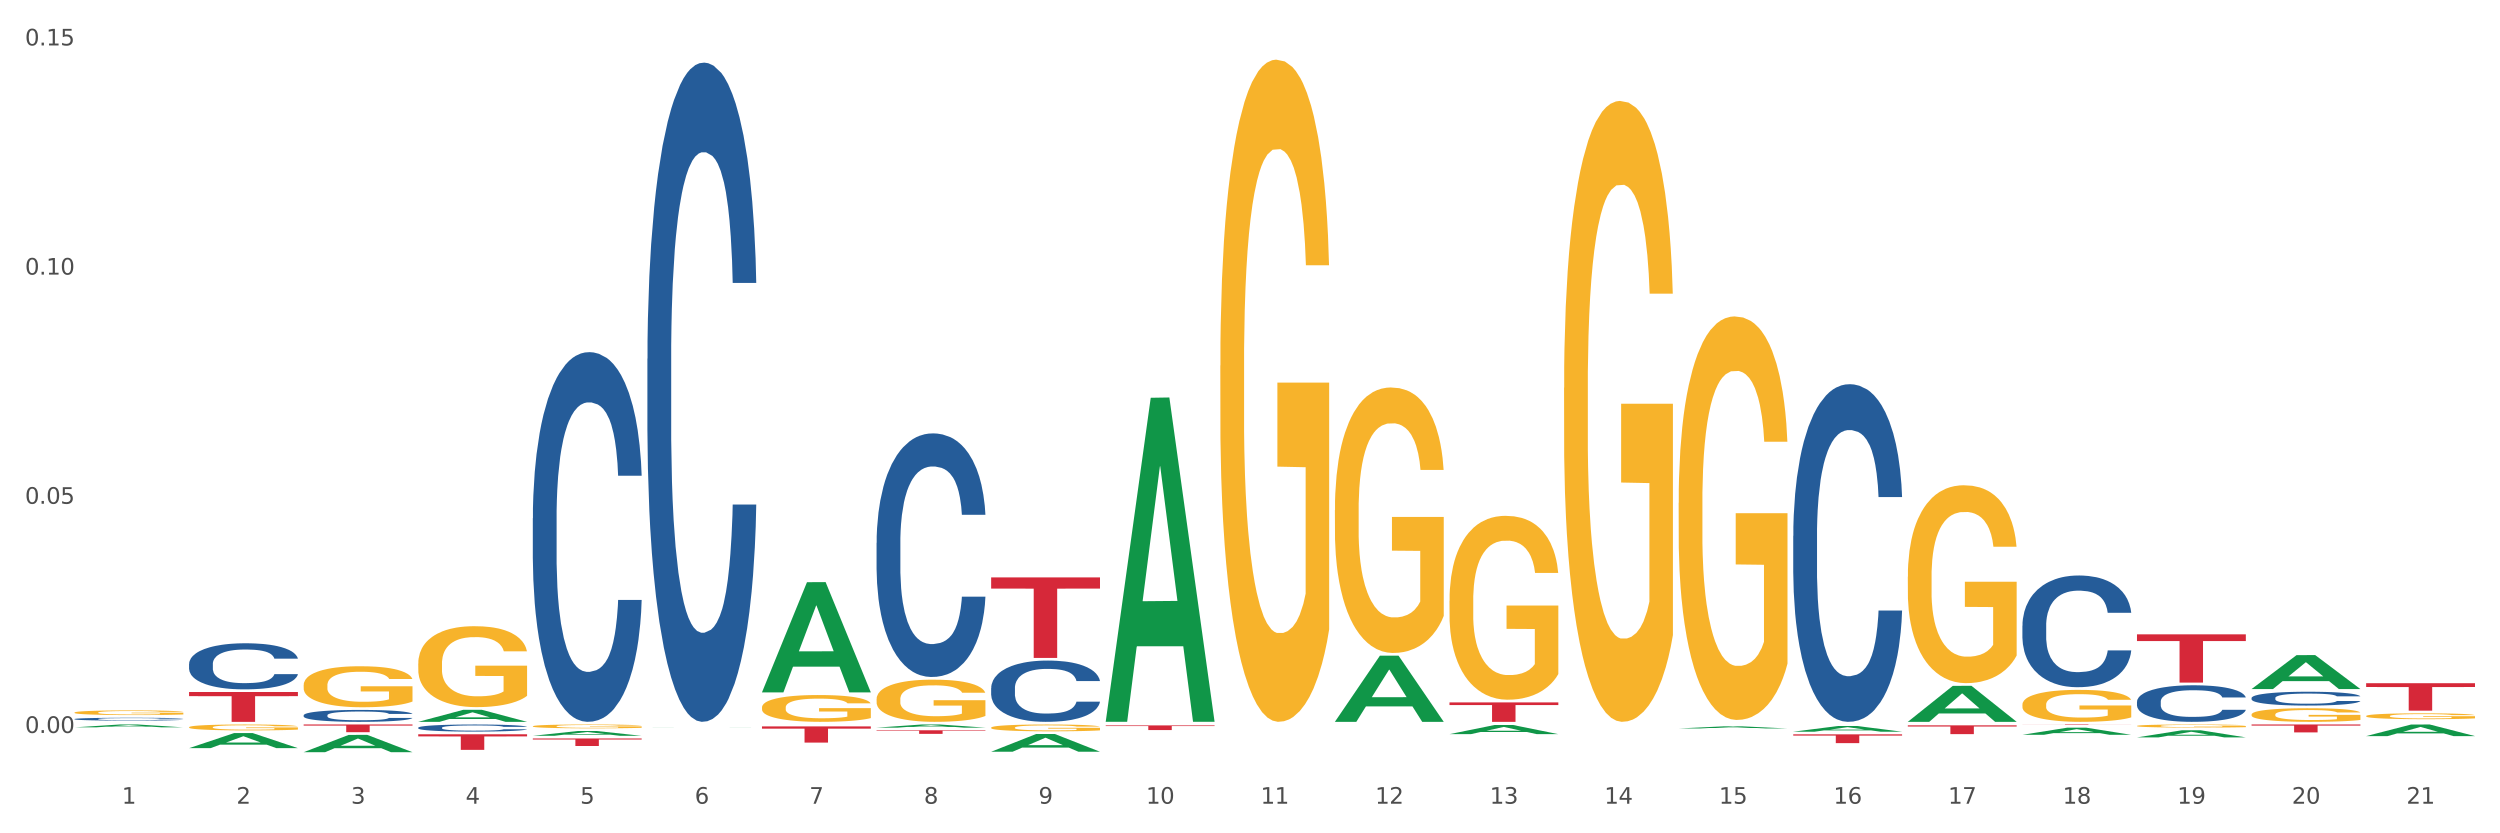 <?xml version="1.0" encoding="utf-8" standalone="no"?>
<!DOCTYPE svg PUBLIC "-//W3C//DTD SVG 1.1//EN"
  "http://www.w3.org/Graphics/SVG/1.1/DTD/svg11.dtd">
<svg xmlns:xlink="http://www.w3.org/1999/xlink" width="1080pt" height="360pt" viewBox="0 0 1080 360" xmlns="http://www.w3.org/2000/svg" version="1.1">
 <rect x="0" y="0" width="1080" height="360" fill="#333333" stroke="none"/>
 <defs>
  <style type="text/css">*{stroke-linejoin: round; stroke-linecap: butt}</style>
 </defs>
 <g id="figure_1">
  <g id="patch_1">
   <path d="M 0 360 
L 1080 360 
L 1080 0 
L 0 0 
z
" style="fill: #ffffff; stroke: #ffffff; stroke-linejoin: miter"/>
  </g>
  <g id="axes_1">
   <g id="matplotlib.axis_1">
    <g id="xtick_1">
     <g id="text_1">
      <!-- 1 -->
      <g style="fill: #4d4d4d" transform="translate(52.633 347.204) scale(0.096 -0.096)">
       <defs>
        <path id="DejaVuSans-31" d="M 794 531 
L 1825 531 
L 1825 4091 
L 703 3866 
L 703 4441 
L 1819 4666 
L 2450 4666 
L 2450 531 
L 3481 531 
L 3481 0 
L 794 0 
L 794 531 
z
" transform="scale(0.016)"/>
       </defs>
       <use xlink:href="#DejaVuSans-31"/>
      </g>
     </g>
    </g>
    <g id="xtick_2">
     <g id="text_2">
      <!-- 2 -->
      <g style="fill: #4d4d4d" transform="translate(102.133 347.204) scale(0.096 -0.096)">
       <defs>
        <path id="DejaVuSans-32" d="M 1228 531 
L 3431 531 
L 3431 0 
L 469 0 
L 469 531 
Q 828 903 1448 1529 
Q 2069 2156 2228 2338 
Q 2531 2678 2651 2914 
Q 2772 3150 2772 3378 
Q 2772 3750 2511 3984 
Q 2250 4219 1831 4219 
Q 1534 4219 1204 4116 
Q 875 4013 500 3803 
L 500 4441 
Q 881 4594 1212 4672 
Q 1544 4750 1819 4750 
Q 2544 4750 2975 4387 
Q 3406 4025 3406 3419 
Q 3406 3131 3298 2873 
Q 3191 2616 2906 2266 
Q 2828 2175 2409 1742 
Q 1991 1309 1228 531 
z
" transform="scale(0.016)"/>
       </defs>
       <use xlink:href="#DejaVuSans-32"/>
      </g>
     </g>
    </g>
    <g id="xtick_3">
     <g id="text_3">
      <!-- 3 -->
      <g style="fill: #4d4d4d" transform="translate(151.633 347.204) scale(0.096 -0.096)">
       <defs>
        <path id="DejaVuSans-33" d="M 2597 2516 
Q 3050 2419 3304 2112 
Q 3559 1806 3559 1356 
Q 3559 666 3084 287 
Q 2609 -91 1734 -91 
Q 1441 -91 1130 -33 
Q 819 25 488 141 
L 488 750 
Q 750 597 1062 519 
Q 1375 441 1716 441 
Q 2309 441 2620 675 
Q 2931 909 2931 1356 
Q 2931 1769 2642 2001 
Q 2353 2234 1838 2234 
L 1294 2234 
L 1294 2753 
L 1863 2753 
Q 2328 2753 2575 2939 
Q 2822 3125 2822 3475 
Q 2822 3834 2567 4026 
Q 2313 4219 1838 4219 
Q 1578 4219 1281 4162 
Q 984 4106 628 3988 
L 628 4550 
Q 988 4650 1302 4700 
Q 1616 4750 1894 4750 
Q 2613 4750 3031 4423 
Q 3450 4097 3450 3541 
Q 3450 3153 3228 2886 
Q 3006 2619 2597 2516 
z
" transform="scale(0.016)"/>
       </defs>
       <use xlink:href="#DejaVuSans-33"/>
      </g>
     </g>
    </g>
    <g id="xtick_4">
     <g id="text_4">
      <!-- 4 -->
      <g style="fill: #4d4d4d" transform="translate(201.133 347.204) scale(0.096 -0.096)">
       <defs>
        <path id="DejaVuSans-34" d="M 2419 4116 
L 825 1625 
L 2419 1625 
L 2419 4116 
z
M 2253 4666 
L 3047 4666 
L 3047 1625 
L 3713 1625 
L 3713 1100 
L 3047 1100 
L 3047 0 
L 2419 0 
L 2419 1100 
L 313 1100 
L 313 1709 
L 2253 4666 
z
" transform="scale(0.016)"/>
       </defs>
       <use xlink:href="#DejaVuSans-34"/>
      </g>
     </g>
    </g>
    <g id="xtick_5">
     <g id="text_5">
      <!-- 5 -->
      <g style="fill: #4d4d4d" transform="translate(250.633 347.204) scale(0.096 -0.096)">
       <defs>
        <path id="DejaVuSans-35" d="M 691 4666 
L 3169 4666 
L 3169 4134 
L 1269 4134 
L 1269 2991 
Q 1406 3038 1543 3061 
Q 1681 3084 1819 3084 
Q 2600 3084 3056 2656 
Q 3513 2228 3513 1497 
Q 3513 744 3044 326 
Q 2575 -91 1722 -91 
Q 1428 -91 1123 -41 
Q 819 9 494 109 
L 494 744 
Q 775 591 1075 516 
Q 1375 441 1709 441 
Q 2250 441 2565 725 
Q 2881 1009 2881 1497 
Q 2881 1984 2565 2268 
Q 2250 2553 1709 2553 
Q 1456 2553 1204 2497 
Q 953 2441 691 2322 
L 691 4666 
z
" transform="scale(0.016)"/>
       </defs>
       <use xlink:href="#DejaVuSans-35"/>
      </g>
     </g>
    </g>
    <g id="xtick_6">
     <g id="text_6">
      <!-- 6 -->
      <g style="fill: #4d4d4d" transform="translate(300.134 347.204) scale(0.096 -0.096)">
       <defs>
        <path id="DejaVuSans-36" d="M 2113 2584 
Q 1688 2584 1439 2293 
Q 1191 2003 1191 1497 
Q 1191 994 1439 701 
Q 1688 409 2113 409 
Q 2538 409 2786 701 
Q 3034 994 3034 1497 
Q 3034 2003 2786 2293 
Q 2538 2584 2113 2584 
z
M 3366 4563 
L 3366 3988 
Q 3128 4100 2886 4159 
Q 2644 4219 2406 4219 
Q 1781 4219 1451 3797 
Q 1122 3375 1075 2522 
Q 1259 2794 1537 2939 
Q 1816 3084 2150 3084 
Q 2853 3084 3261 2657 
Q 3669 2231 3669 1497 
Q 3669 778 3244 343 
Q 2819 -91 2113 -91 
Q 1303 -91 875 529 
Q 447 1150 447 2328 
Q 447 3434 972 4092 
Q 1497 4750 2381 4750 
Q 2619 4750 2861 4703 
Q 3103 4656 3366 4563 
z
" transform="scale(0.016)"/>
       </defs>
       <use xlink:href="#DejaVuSans-36"/>
      </g>
     </g>
    </g>
    <g id="xtick_7">
     <g id="text_7">
      <!-- 7 -->
      <g style="fill: #4d4d4d" transform="translate(349.634 347.204) scale(0.096 -0.096)">
       <defs>
        <path id="DejaVuSans-37" d="M 525 4666 
L 3525 4666 
L 3525 4397 
L 1831 0 
L 1172 0 
L 2766 4134 
L 525 4134 
L 525 4666 
z
" transform="scale(0.016)"/>
       </defs>
       <use xlink:href="#DejaVuSans-37"/>
      </g>
     </g>
    </g>
    <g id="xtick_8">
     <g id="text_8">
      <!-- 8 -->
      <g style="fill: #4d4d4d" transform="translate(399.134 347.204) scale(0.096 -0.096)">
       <defs>
        <path id="DejaVuSans-38" d="M 2034 2216 
Q 1584 2216 1326 1975 
Q 1069 1734 1069 1313 
Q 1069 891 1326 650 
Q 1584 409 2034 409 
Q 2484 409 2743 651 
Q 3003 894 3003 1313 
Q 3003 1734 2745 1975 
Q 2488 2216 2034 2216 
z
M 1403 2484 
Q 997 2584 770 2862 
Q 544 3141 544 3541 
Q 544 4100 942 4425 
Q 1341 4750 2034 4750 
Q 2731 4750 3128 4425 
Q 3525 4100 3525 3541 
Q 3525 3141 3298 2862 
Q 3072 2584 2669 2484 
Q 3125 2378 3379 2068 
Q 3634 1759 3634 1313 
Q 3634 634 3220 271 
Q 2806 -91 2034 -91 
Q 1263 -91 848 271 
Q 434 634 434 1313 
Q 434 1759 690 2068 
Q 947 2378 1403 2484 
z
M 1172 3481 
Q 1172 3119 1398 2916 
Q 1625 2713 2034 2713 
Q 2441 2713 2670 2916 
Q 2900 3119 2900 3481 
Q 2900 3844 2670 4047 
Q 2441 4250 2034 4250 
Q 1625 4250 1398 4047 
Q 1172 3844 1172 3481 
z
" transform="scale(0.016)"/>
       </defs>
       <use xlink:href="#DejaVuSans-38"/>
      </g>
     </g>
    </g>
    <g id="xtick_9">
     <g id="text_9">
      <!-- 9 -->
      <g style="fill: #4d4d4d" transform="translate(448.634 347.204) scale(0.096 -0.096)">
       <defs>
        <path id="DejaVuSans-39" d="M 703 97 
L 703 672 
Q 941 559 1184 500 
Q 1428 441 1663 441 
Q 2288 441 2617 861 
Q 2947 1281 2994 2138 
Q 2813 1869 2534 1725 
Q 2256 1581 1919 1581 
Q 1219 1581 811 2004 
Q 403 2428 403 3163 
Q 403 3881 828 4315 
Q 1253 4750 1959 4750 
Q 2769 4750 3195 4129 
Q 3622 3509 3622 2328 
Q 3622 1225 3098 567 
Q 2575 -91 1691 -91 
Q 1453 -91 1209 -44 
Q 966 3 703 97 
z
M 1959 2075 
Q 2384 2075 2632 2365 
Q 2881 2656 2881 3163 
Q 2881 3666 2632 3958 
Q 2384 4250 1959 4250 
Q 1534 4250 1286 3958 
Q 1038 3666 1038 3163 
Q 1038 2656 1286 2365 
Q 1534 2075 1959 2075 
z
" transform="scale(0.016)"/>
       </defs>
       <use xlink:href="#DejaVuSans-39"/>
      </g>
     </g>
    </g>
    <g id="xtick_10">
     <g id="text_10">
      <!-- 10 -->
      <g style="fill: #4d4d4d" transform="translate(495.079 347.204) scale(0.096 -0.096)">
       <defs>
        <path id="DejaVuSans-30" d="M 2034 4250 
Q 1547 4250 1301 3770 
Q 1056 3291 1056 2328 
Q 1056 1369 1301 889 
Q 1547 409 2034 409 
Q 2525 409 2770 889 
Q 3016 1369 3016 2328 
Q 3016 3291 2770 3770 
Q 2525 4250 2034 4250 
z
M 2034 4750 
Q 2819 4750 3233 4129 
Q 3647 3509 3647 2328 
Q 3647 1150 3233 529 
Q 2819 -91 2034 -91 
Q 1250 -91 836 529 
Q 422 1150 422 2328 
Q 422 3509 836 4129 
Q 1250 4750 2034 4750 
z
" transform="scale(0.016)"/>
       </defs>
       <use xlink:href="#DejaVuSans-31"/>
       <use xlink:href="#DejaVuSans-30" transform="translate(63.623 0)"/>
      </g>
     </g>
    </g>
    <g id="xtick_11">
     <g id="text_11">
      <!-- 11 -->
      <g style="fill: #4d4d4d" transform="translate(544.58 347.204) scale(0.096 -0.096)">
       <use xlink:href="#DejaVuSans-31"/>
       <use xlink:href="#DejaVuSans-31" transform="translate(63.623 0)"/>
      </g>
     </g>
    </g>
    <g id="xtick_12">
     <g id="text_12">
      <!-- 12 -->
      <g style="fill: #4d4d4d" transform="translate(594.08 347.204) scale(0.096 -0.096)">
       <use xlink:href="#DejaVuSans-31"/>
       <use xlink:href="#DejaVuSans-32" transform="translate(63.623 0)"/>
      </g>
     </g>
    </g>
    <g id="xtick_13">
     <g id="text_13">
      <!-- 13 -->
      <g style="fill: #4d4d4d" transform="translate(643.58 347.204) scale(0.096 -0.096)">
       <use xlink:href="#DejaVuSans-31"/>
       <use xlink:href="#DejaVuSans-33" transform="translate(63.623 0)"/>
      </g>
     </g>
    </g>
    <g id="xtick_14">
     <g id="text_14">
      <!-- 14 -->
      <g style="fill: #4d4d4d" transform="translate(693.08 347.204) scale(0.096 -0.096)">
       <use xlink:href="#DejaVuSans-31"/>
       <use xlink:href="#DejaVuSans-34" transform="translate(63.623 0)"/>
      </g>
     </g>
    </g>
    <g id="xtick_15">
     <g id="text_15">
      <!-- 15 -->
      <g style="fill: #4d4d4d" transform="translate(742.58 347.204) scale(0.096 -0.096)">
       <use xlink:href="#DejaVuSans-31"/>
       <use xlink:href="#DejaVuSans-35" transform="translate(63.623 0)"/>
      </g>
     </g>
    </g>
    <g id="xtick_16">
     <g id="text_16">
      <!-- 16 -->
      <g style="fill: #4d4d4d" transform="translate(792.08 347.204) scale(0.096 -0.096)">
       <use xlink:href="#DejaVuSans-31"/>
       <use xlink:href="#DejaVuSans-36" transform="translate(63.623 0)"/>
      </g>
     </g>
    </g>
    <g id="xtick_17">
     <g id="text_17">
      <!-- 17 -->
      <g style="fill: #4d4d4d" transform="translate(841.58 347.204) scale(0.096 -0.096)">
       <use xlink:href="#DejaVuSans-31"/>
       <use xlink:href="#DejaVuSans-37" transform="translate(63.623 0)"/>
      </g>
     </g>
    </g>
    <g id="xtick_18">
     <g id="text_18">
      <!-- 18 -->
      <g style="fill: #4d4d4d" transform="translate(891.08 347.204) scale(0.096 -0.096)">
       <use xlink:href="#DejaVuSans-31"/>
       <use xlink:href="#DejaVuSans-38" transform="translate(63.623 0)"/>
      </g>
     </g>
    </g>
    <g id="xtick_19">
     <g id="text_19">
      <!-- 19 -->
      <g style="fill: #4d4d4d" transform="translate(940.58 347.204) scale(0.096 -0.096)">
       <use xlink:href="#DejaVuSans-31"/>
       <use xlink:href="#DejaVuSans-39" transform="translate(63.623 0)"/>
      </g>
     </g>
    </g>
    <g id="xtick_20">
     <g id="text_20">
      <!-- 20 -->
      <g style="fill: #4d4d4d" transform="translate(990.08 347.204) scale(0.096 -0.096)">
       <use xlink:href="#DejaVuSans-32"/>
       <use xlink:href="#DejaVuSans-30" transform="translate(63.623 0)"/>
      </g>
     </g>
    </g>
    <g id="xtick_21">
     <g id="text_21">
      <!-- 21 -->
      <g style="fill: #4d4d4d" transform="translate(1039.58 347.204) scale(0.096 -0.096)">
       <use xlink:href="#DejaVuSans-32"/>
       <use xlink:href="#DejaVuSans-31" transform="translate(63.623 0)"/>
      </g>
     </g>
    </g>
    <g id="xtick_22"/>
    <g id="xtick_23"/>
    <g id="xtick_24"/>
    <g id="xtick_25"/>
    <g id="xtick_26"/>
    <g id="xtick_27"/>
    <g id="xtick_28"/>
    <g id="xtick_29"/>
    <g id="xtick_30"/>
    <g id="xtick_31"/>
    <g id="xtick_32"/>
    <g id="xtick_33"/>
    <g id="xtick_34"/>
    <g id="xtick_35"/>
    <g id="xtick_36"/>
    <g id="xtick_37"/>
    <g id="xtick_38"/>
    <g id="xtick_39"/>
    <g id="xtick_40"/>
    <g id="xtick_41"/>
   </g>
   <g id="matplotlib.axis_2">
    <g id="ytick_1">
     <g id="text_22">
      <!-- 0.00 -->
      <g style="fill: #4d4d4d" transform="translate(10.8 316.63) scale(0.096 -0.096)">
       <defs>
        <path id="DejaVuSans-2e" d="M 684 794 
L 1344 794 
L 1344 0 
L 684 0 
L 684 794 
z
" transform="scale(0.016)"/>
       </defs>
       <use xlink:href="#DejaVuSans-30"/>
       <use xlink:href="#DejaVuSans-2e" transform="translate(63.623 0)"/>
       <use xlink:href="#DejaVuSans-30" transform="translate(95.41 0)"/>
       <use xlink:href="#DejaVuSans-30" transform="translate(159.033 0)"/>
      </g>
     </g>
    </g>
    <g id="ytick_2">
     <g id="text_23">
      <!-- 0.05 -->
      <g style="fill: #4d4d4d" transform="translate(10.8 217.631) scale(0.096 -0.096)">
       <use xlink:href="#DejaVuSans-30"/>
       <use xlink:href="#DejaVuSans-2e" transform="translate(63.623 0)"/>
       <use xlink:href="#DejaVuSans-30" transform="translate(95.41 0)"/>
       <use xlink:href="#DejaVuSans-35" transform="translate(159.033 0)"/>
      </g>
     </g>
    </g>
    <g id="ytick_3">
     <g id="text_24">
      <!-- 0.10 -->
      <g style="fill: #4d4d4d" transform="translate(10.8 118.632) scale(0.096 -0.096)">
       <use xlink:href="#DejaVuSans-30"/>
       <use xlink:href="#DejaVuSans-2e" transform="translate(63.623 0)"/>
       <use xlink:href="#DejaVuSans-31" transform="translate(95.41 0)"/>
       <use xlink:href="#DejaVuSans-30" transform="translate(159.033 0)"/>
      </g>
     </g>
    </g>
    <g id="ytick_4">
     <g id="text_25">
      <!-- 0.15 -->
      <g style="fill: #4d4d4d" transform="translate(10.8 19.633) scale(0.096 -0.096)">
       <use xlink:href="#DejaVuSans-30"/>
       <use xlink:href="#DejaVuSans-2e" transform="translate(63.623 0)"/>
       <use xlink:href="#DejaVuSans-31" transform="translate(95.41 0)"/>
       <use xlink:href="#DejaVuSans-35" transform="translate(159.033 0)"/>
      </g>
     </g>
    </g>
    <g id="ytick_5"/>
    <g id="ytick_6"/>
    <g id="ytick_7"/>
   </g>
   <g id="PolyCollection_1">
    <path d="M 32.175 314.218 
L 32.223 314.217 
L 51.615 312.984 
L 59.663 312.983 
L 79.2 314.22 
L 69.892 314.22 
L 65.674 313.932 
L 45.652 313.932 
L 45.507 313.937 
L 41.435 314.22 
L 32.175 314.22 
L 32.175 314.218 
L 48.173 313.76 
L 63.153 313.759 
L 55.736 313.247 
L 55.639 313.245 
L 55.542 313.248 
L 48.125 313.759 
L 48.173 313.76 
L 32.175 314.218 
z
" clip-path="url(#p7ec8641bf1)" style="fill: #109648"/>
    <path d="M 230.175 223.884 
L 230.231 223.738 
L 230.231 219.654 
L 230.397 214.111 
L 231.009 203.902 
L 231.787 196.171 
L 233.121 187.128 
L 233.844 183.336 
L 234.789 179.106 
L 236.734 172.251 
L 238.957 166.417 
L 240.514 163.208 
L 241.681 161.166 
L 244.294 157.52 
L 245.794 155.915 
L 247.351 154.603 
L 248.685 153.728 
L 250.908 152.707 
L 252.687 152.269 
L 254.744 152.123 
L 256.467 152.269 
L 258.746 152.852 
L 262.081 154.603 
L 263.359 155.624 
L 265.082 157.374 
L 266.861 159.708 
L 268.306 162.041 
L 269.974 165.396 
L 271.697 169.772 
L 273.365 175.314 
L 274.532 180.419 
L 275.477 185.816 
L 276.311 192.379 
L 276.922 199.526 
L 277.2 205.506 
L 267.028 205.506 
L 266.75 200.109 
L 266.194 194.275 
L 265.638 190.337 
L 265.027 187.128 
L 264.082 183.482 
L 263.248 181.148 
L 261.859 178.377 
L 260.58 176.627 
L 259.524 175.606 
L 258.245 174.731 
L 255.522 173.856 
L 253.576 173.856 
L 252.353 174.147 
L 250.853 174.876 
L 249.574 175.897 
L 248.073 177.648 
L 246.906 179.544 
L 245.739 182.023 
L 245.072 183.774 
L 244.071 186.982 
L 243.404 189.608 
L 242.515 194.129 
L 242.015 197.338 
L 241.125 205.652 
L 240.736 211.778 
L 240.569 216.008 
L 240.458 220.675 
L 240.458 243.428 
L 240.792 253.638 
L 241.07 258.014 
L 241.514 262.973 
L 242.348 269.39 
L 243.571 275.662 
L 244.849 280.184 
L 245.906 282.955 
L 246.906 284.997 
L 247.907 286.601 
L 249.13 288.06 
L 250.13 288.935 
L 251.631 289.81 
L 253.41 290.248 
L 254.799 290.248 
L 257.634 289.518 
L 258.913 288.789 
L 260.135 287.768 
L 261.469 286.164 
L 262.526 284.414 
L 263.137 283.101 
L 264.137 280.33 
L 264.916 277.412 
L 265.583 274.058 
L 266.027 271.141 
L 266.528 266.765 
L 266.917 261.806 
L 267.028 259.181 
L 277.2 259.181 
L 276.978 264.431 
L 276.589 269.536 
L 275.81 276.392 
L 275.199 280.33 
L 274.254 285.143 
L 273.253 289.227 
L 271.864 293.748 
L 270.585 297.103 
L 269.251 300.02 
L 267.806 302.645 
L 265.194 306.292 
L 264.249 307.313 
L 262.248 309.063 
L 260.691 310.084 
L 258.412 311.105 
L 256.078 311.688 
L 253.632 311.834 
L 251.464 311.543 
L 249.074 310.667 
L 247.573 309.792 
L 245.906 308.48 
L 243.96 306.438 
L 242.126 303.958 
L 240.403 301.041 
L 238.791 297.686 
L 237.29 293.894 
L 235.344 287.622 
L 233.899 281.496 
L 232.843 275.808 
L 232.12 270.995 
L 231.398 264.869 
L 231.009 260.639 
L 230.397 250.429 
L 230.175 240.949 
L 230.175 223.884 
z
" clip-path="url(#p7ec8641bf1)" style="fill: #255c99"/>
    <path d="M 180.675 314.361 
L 180.731 314.358 
L 180.731 314.28 
L 180.897 314.173 
L 181.509 313.977 
L 182.287 313.829 
L 183.621 313.655 
L 184.344 313.582 
L 185.289 313.501 
L 187.234 313.37 
L 189.457 313.258 
L 191.014 313.196 
L 192.181 313.157 
L 194.794 313.087 
L 196.294 313.056 
L 197.851 313.031 
L 199.185 313.014 
L 201.408 312.994 
L 203.187 312.986 
L 205.244 312.983 
L 206.967 312.986 
L 209.246 312.997 
L 212.581 313.031 
L 213.859 313.05 
L 215.582 313.084 
L 217.361 313.129 
L 218.806 313.174 
L 220.474 313.238 
L 222.197 313.322 
L 223.865 313.428 
L 225.032 313.526 
L 225.977 313.63 
L 226.811 313.756 
L 227.422 313.893 
L 227.7 314.008 
L 217.528 314.008 
L 217.25 313.904 
L 216.694 313.792 
L 216.138 313.717 
L 215.527 313.655 
L 214.582 313.585 
L 213.748 313.54 
L 212.359 313.487 
L 211.08 313.454 
L 210.024 313.434 
L 208.745 313.417 
L 206.022 313.4 
L 204.076 313.4 
L 202.853 313.406 
L 201.353 313.42 
L 200.074 313.44 
L 198.573 313.473 
L 197.406 313.51 
L 196.239 313.557 
L 195.572 313.591 
L 194.571 313.652 
L 193.904 313.703 
L 193.015 313.79 
L 192.515 313.851 
L 191.625 314.011 
L 191.236 314.128 
L 191.069 314.21 
L 190.958 314.299 
L 190.958 314.736 
L 191.292 314.932 
L 191.57 315.016 
L 192.014 315.111 
L 192.848 315.234 
L 194.071 315.355 
L 195.349 315.442 
L 196.406 315.495 
L 197.406 315.534 
L 198.407 315.565 
L 199.63 315.593 
L 200.63 315.61 
L 202.131 315.626 
L 203.91 315.635 
L 205.299 315.635 
L 208.134 315.621 
L 209.412 315.607 
L 210.635 315.587 
L 211.969 315.556 
L 213.026 315.523 
L 213.637 315.498 
L 214.637 315.444 
L 215.416 315.388 
L 216.083 315.324 
L 216.527 315.268 
L 217.028 315.184 
L 217.417 315.089 
L 217.528 315.038 
L 227.7 315.038 
L 227.478 315.139 
L 227.089 315.237 
L 226.31 315.369 
L 225.699 315.444 
L 224.754 315.537 
L 223.753 315.615 
L 222.364 315.702 
L 221.085 315.766 
L 219.751 315.822 
L 218.306 315.873 
L 215.694 315.943 
L 214.749 315.962 
L 212.748 315.996 
L 211.191 316.016 
L 208.912 316.035 
L 206.578 316.046 
L 204.132 316.049 
L 201.964 316.044 
L 199.574 316.027 
L 198.073 316.01 
L 196.406 315.985 
L 194.46 315.946 
L 192.626 315.898 
L 190.903 315.842 
L 189.291 315.778 
L 187.79 315.705 
L 185.844 315.584 
L 184.399 315.467 
L 183.343 315.358 
L 182.62 315.265 
L 181.898 315.148 
L 181.509 315.066 
L 180.897 314.87 
L 180.675 314.688 
L 180.675 314.361 
z
" clip-path="url(#p7ec8641bf1)" style="fill: #255c99"/>
    <path d="M 131.175 308.999 
L 131.231 308.995 
L 131.231 308.863 
L 131.397 308.685 
L 132.009 308.355 
L 132.787 308.106 
L 134.121 307.815 
L 134.844 307.693 
L 135.789 307.556 
L 137.734 307.335 
L 139.957 307.147 
L 141.514 307.044 
L 142.681 306.978 
L 145.294 306.86 
L 146.794 306.809 
L 148.351 306.766 
L 149.685 306.738 
L 151.908 306.705 
L 153.687 306.691 
L 155.744 306.687 
L 157.467 306.691 
L 159.746 306.71 
L 163.081 306.766 
L 164.359 306.799 
L 166.082 306.856 
L 167.861 306.931 
L 169.306 307.006 
L 170.974 307.114 
L 172.697 307.255 
L 174.365 307.434 
L 175.532 307.599 
L 176.477 307.772 
L 177.311 307.984 
L 177.922 308.214 
L 178.2 308.407 
L 168.028 308.407 
L 167.75 308.233 
L 167.194 308.045 
L 166.638 307.918 
L 166.027 307.815 
L 165.082 307.697 
L 164.248 307.622 
L 162.859 307.533 
L 161.58 307.476 
L 160.524 307.443 
L 159.245 307.415 
L 156.522 307.387 
L 154.576 307.387 
L 153.353 307.396 
L 151.853 307.42 
L 150.574 307.453 
L 149.073 307.509 
L 147.906 307.57 
L 146.739 307.65 
L 146.072 307.707 
L 145.071 307.81 
L 144.404 307.895 
L 143.515 308.04 
L 143.015 308.144 
L 142.125 308.412 
L 141.736 308.609 
L 141.569 308.746 
L 141.458 308.896 
L 141.458 309.629 
L 141.792 309.959 
L 142.07 310.1 
L 142.514 310.259 
L 143.348 310.466 
L 144.571 310.668 
L 145.849 310.814 
L 146.906 310.903 
L 147.906 310.969 
L 148.907 311.021 
L 150.13 311.068 
L 151.13 311.096 
L 152.631 311.124 
L 154.41 311.138 
L 155.799 311.138 
L 158.634 311.115 
L 159.912 311.091 
L 161.135 311.059 
L 162.469 311.007 
L 163.526 310.95 
L 164.137 310.908 
L 165.137 310.819 
L 165.916 310.725 
L 166.583 310.617 
L 167.027 310.523 
L 167.528 310.382 
L 167.917 310.222 
L 168.028 310.137 
L 178.2 310.137 
L 177.978 310.306 
L 177.589 310.471 
L 176.81 310.692 
L 176.199 310.819 
L 175.254 310.974 
L 174.253 311.106 
L 172.864 311.251 
L 171.585 311.359 
L 170.251 311.453 
L 168.806 311.538 
L 166.194 311.656 
L 165.249 311.689 
L 163.248 311.745 
L 161.691 311.778 
L 159.412 311.811 
L 157.078 311.83 
L 154.632 311.834 
L 152.464 311.825 
L 150.074 311.797 
L 148.573 311.768 
L 146.906 311.726 
L 144.96 311.66 
L 143.126 311.58 
L 141.403 311.486 
L 139.791 311.378 
L 138.29 311.256 
L 136.344 311.054 
L 134.899 310.856 
L 133.843 310.673 
L 133.12 310.518 
L 132.398 310.32 
L 132.009 310.184 
L 131.397 309.855 
L 131.175 309.55 
L 131.175 308.999 
z
" clip-path="url(#p7ec8641bf1)" style="fill: #255c99"/>
    <path d="M 81.675 286.838 
L 81.731 286.82 
L 81.731 286.311 
L 81.897 285.62 
L 82.509 284.347 
L 83.287 283.383 
L 84.621 282.256 
L 85.344 281.783 
L 86.289 281.256 
L 88.234 280.401 
L 90.457 279.674 
L 92.014 279.274 
L 93.181 279.02 
L 95.794 278.565 
L 97.294 278.365 
L 98.851 278.201 
L 100.185 278.092 
L 102.408 277.965 
L 104.187 277.91 
L 106.244 277.892 
L 107.967 277.91 
L 110.246 277.983 
L 113.581 278.201 
L 114.859 278.329 
L 116.582 278.547 
L 118.361 278.838 
L 119.806 279.129 
L 121.474 279.547 
L 123.197 280.092 
L 124.865 280.783 
L 126.032 281.42 
L 126.977 282.092 
L 127.811 282.911 
L 128.422 283.802 
L 128.7 284.547 
L 118.528 284.547 
L 118.25 283.874 
L 117.694 283.147 
L 117.138 282.656 
L 116.527 282.256 
L 115.582 281.802 
L 114.748 281.511 
L 113.359 281.165 
L 112.08 280.947 
L 111.024 280.82 
L 109.745 280.711 
L 107.022 280.601 
L 105.076 280.601 
L 103.853 280.638 
L 102.353 280.729 
L 101.074 280.856 
L 99.573 281.074 
L 98.406 281.311 
L 97.239 281.62 
L 96.572 281.838 
L 95.571 282.238 
L 94.904 282.565 
L 94.015 283.129 
L 93.515 283.529 
L 92.625 284.565 
L 92.236 285.329 
L 92.069 285.856 
L 91.958 286.438 
L 91.958 289.275 
L 92.292 290.548 
L 92.57 291.093 
L 93.014 291.711 
L 93.848 292.511 
L 95.071 293.293 
L 96.349 293.857 
L 97.406 294.202 
L 98.406 294.457 
L 99.407 294.657 
L 100.63 294.839 
L 101.63 294.948 
L 103.131 295.057 
L 104.91 295.111 
L 106.299 295.111 
L 109.134 295.021 
L 110.412 294.93 
L 111.635 294.802 
L 112.969 294.602 
L 114.026 294.384 
L 114.637 294.22 
L 115.638 293.875 
L 116.416 293.511 
L 117.083 293.093 
L 117.527 292.729 
L 118.028 292.184 
L 118.417 291.566 
L 118.528 291.238 
L 128.7 291.238 
L 128.478 291.893 
L 128.089 292.529 
L 127.31 293.384 
L 126.699 293.875 
L 125.754 294.475 
L 124.753 294.984 
L 123.364 295.548 
L 122.085 295.966 
L 120.751 296.33 
L 119.306 296.657 
L 116.694 297.112 
L 115.749 297.239 
L 113.748 297.457 
L 112.191 297.584 
L 109.912 297.712 
L 107.578 297.784 
L 105.132 297.802 
L 102.964 297.766 
L 100.574 297.657 
L 99.073 297.548 
L 97.406 297.384 
L 95.46 297.13 
L 93.626 296.821 
L 91.903 296.457 
L 90.291 296.039 
L 88.79 295.566 
L 86.844 294.784 
L 85.399 294.02 
L 84.343 293.311 
L 83.62 292.711 
L 82.898 291.948 
L 82.509 291.42 
L 81.897 290.147 
L 81.675 288.966 
L 81.675 286.838 
z
" clip-path="url(#p7ec8641bf1)" style="fill: #255c99"/>
    <path d="M 32.175 310.624 
L 32.231 310.622 
L 32.231 310.591 
L 32.397 310.548 
L 33.009 310.469 
L 33.787 310.409 
L 35.121 310.338 
L 35.844 310.309 
L 36.789 310.276 
L 38.734 310.223 
L 40.957 310.178 
L 42.514 310.153 
L 43.681 310.137 
L 46.294 310.109 
L 47.794 310.096 
L 49.351 310.086 
L 50.685 310.079 
L 52.908 310.071 
L 54.687 310.068 
L 56.744 310.067 
L 58.467 310.068 
L 60.746 310.072 
L 64.081 310.086 
L 65.359 310.094 
L 67.082 310.108 
L 68.861 310.126 
L 70.306 310.144 
L 71.974 310.17 
L 73.697 310.204 
L 75.365 310.247 
L 76.532 310.286 
L 77.477 310.328 
L 78.311 310.379 
L 78.922 310.435 
L 79.2 310.481 
L 69.028 310.481 
L 68.75 310.439 
L 68.194 310.394 
L 67.638 310.363 
L 67.027 310.338 
L 66.082 310.31 
L 65.248 310.292 
L 63.859 310.27 
L 62.58 310.257 
L 61.524 310.249 
L 60.245 310.242 
L 57.522 310.235 
L 55.576 310.235 
L 54.353 310.238 
L 52.853 310.243 
L 51.574 310.251 
L 50.073 310.265 
L 48.906 310.28 
L 47.739 310.299 
L 47.072 310.312 
L 46.071 310.337 
L 45.404 310.358 
L 44.515 310.393 
L 44.015 310.418 
L 43.125 310.482 
L 42.736 310.53 
L 42.569 310.562 
L 42.458 310.599 
L 42.458 310.775 
L 42.792 310.854 
L 43.07 310.888 
L 43.514 310.927 
L 44.348 310.977 
L 45.571 311.025 
L 46.849 311.06 
L 47.906 311.082 
L 48.906 311.098 
L 49.907 311.11 
L 51.13 311.121 
L 52.13 311.128 
L 53.631 311.135 
L 55.41 311.138 
L 56.799 311.138 
L 59.634 311.133 
L 60.913 311.127 
L 62.135 311.119 
L 63.469 311.107 
L 64.526 311.093 
L 65.137 311.083 
L 66.138 311.061 
L 66.916 311.039 
L 67.583 311.013 
L 68.027 310.99 
L 68.528 310.956 
L 68.917 310.918 
L 69.028 310.897 
L 79.2 310.897 
L 78.978 310.938 
L 78.589 310.978 
L 77.81 311.031 
L 77.199 311.061 
L 76.254 311.099 
L 75.253 311.13 
L 73.864 311.166 
L 72.585 311.192 
L 71.251 311.214 
L 69.806 311.235 
L 67.194 311.263 
L 66.249 311.271 
L 64.248 311.284 
L 62.691 311.292 
L 60.412 311.3 
L 58.078 311.305 
L 55.632 311.306 
L 53.464 311.304 
L 51.074 311.297 
L 49.573 311.29 
L 47.906 311.28 
L 45.96 311.264 
L 44.126 311.245 
L 42.403 311.222 
L 40.791 311.196 
L 39.29 311.167 
L 37.344 311.118 
L 35.899 311.07 
L 34.843 311.026 
L 34.12 310.989 
L 33.398 310.941 
L 33.009 310.909 
L 32.397 310.829 
L 32.175 310.756 
L 32.175 310.624 
z
" clip-path="url(#p7ec8641bf1)" style="fill: #255c99"/>
    <path d="M 81.675 298.951 
L 128.7 298.951 
L 128.7 300.742 
L 110.202 300.754 
L 110.202 311.834 
L 100.062 311.834 
L 100.062 300.754 
L 81.675 300.742 
L 81.675 298.963 
L 81.675 298.951 
z
" clip-path="url(#p7ec8641bf1)" style="fill: #d62839"/>
    <path d="M 131.175 312.983 
L 178.2 312.983 
L 178.2 313.447 
L 159.702 313.45 
L 159.702 316.323 
L 149.562 316.323 
L 149.562 313.45 
L 131.175 313.447 
L 131.175 312.986 
L 131.175 312.983 
z
" clip-path="url(#p7ec8641bf1)" style="fill: #d62839"/>
    <path d="M 180.675 317.198 
L 227.7 317.198 
L 227.7 318.136 
L 209.202 318.143 
L 209.202 323.951 
L 199.062 323.951 
L 199.062 318.143 
L 180.675 318.136 
L 180.675 317.204 
L 180.675 317.198 
z
" clip-path="url(#p7ec8641bf1)" style="fill: #d62839"/>
    <path d="M 230.175 319.022 
L 277.2 319.022 
L 277.2 319.475 
L 258.702 319.478 
L 258.702 322.281 
L 248.562 322.281 
L 248.562 319.478 
L 230.175 319.475 
L 230.175 319.025 
L 230.175 319.022 
z
" clip-path="url(#p7ec8641bf1)" style="fill: #d62839"/>
    <path d="M 329.175 313.8 
L 376.2 313.8 
L 376.2 314.774 
L 357.702 314.78 
L 357.702 320.807 
L 347.562 320.807 
L 347.562 314.78 
L 329.175 314.774 
L 329.175 313.806 
L 329.175 313.8 
z
" clip-path="url(#p7ec8641bf1)" style="fill: #d62839"/>
    <path d="M 378.675 315.489 
L 425.7 315.489 
L 425.7 315.706 
L 407.202 315.707 
L 407.202 317.044 
L 397.062 317.044 
L 397.062 315.707 
L 378.675 315.706 
L 378.675 315.491 
L 378.675 315.489 
z
" clip-path="url(#p7ec8641bf1)" style="fill: #d62839"/>
    <path d="M 428.175 249.429 
L 475.2 249.429 
L 475.2 254.263 
L 456.702 254.296 
L 456.702 284.214 
L 446.562 284.214 
L 446.562 254.296 
L 428.175 254.263 
L 428.175 249.462 
L 428.175 249.429 
z
" clip-path="url(#p7ec8641bf1)" style="fill: #d62839"/>
    <path d="M 477.675 313.381 
L 524.7 313.381 
L 524.7 313.661 
L 506.202 313.663 
L 506.202 315.397 
L 496.062 315.397 
L 496.062 313.663 
L 477.675 313.661 
L 477.675 313.383 
L 477.675 313.381 
z
" clip-path="url(#p7ec8641bf1)" style="fill: #d62839"/>
    <path d="M 626.175 303.427 
L 673.2 303.427 
L 673.2 304.595 
L 654.702 304.603 
L 654.702 311.834 
L 644.562 311.834 
L 644.562 304.603 
L 626.175 304.595 
L 626.175 303.435 
L 626.175 303.427 
z
" clip-path="url(#p7ec8641bf1)" style="fill: #d62839"/>
    <path d="M 774.675 317.244 
L 821.7 317.244 
L 821.7 317.769 
L 803.202 317.773 
L 803.202 321.028 
L 793.062 321.028 
L 793.062 317.773 
L 774.675 317.769 
L 774.675 317.247 
L 774.675 317.244 
z
" clip-path="url(#p7ec8641bf1)" style="fill: #d62839"/>
    <path d="M 824.175 313.337 
L 871.2 313.337 
L 871.2 313.868 
L 852.702 313.871 
L 852.702 317.156 
L 842.562 317.156 
L 842.562 313.871 
L 824.175 313.868 
L 824.175 313.341 
L 824.175 313.337 
z
" clip-path="url(#p7ec8641bf1)" style="fill: #d62839"/>
    <path d="M 873.675 312.983 
L 920.7 312.983 
L 920.7 313.012 
L 902.202 313.012 
L 902.202 313.191 
L 892.062 313.191 
L 892.062 313.012 
L 873.675 313.012 
L 873.675 312.983 
L 873.675 312.983 
z
" clip-path="url(#p7ec8641bf1)" style="fill: #d62839"/>
    <path d="M 923.175 274.037 
L 970.2 274.037 
L 970.2 276.935 
L 951.702 276.954 
L 951.702 294.89 
L 941.562 294.89 
L 941.562 276.954 
L 923.175 276.935 
L 923.175 274.057 
L 923.175 274.037 
z
" clip-path="url(#p7ec8641bf1)" style="fill: #d62839"/>
    <path d="M 972.675 312.983 
L 1019.7 312.983 
L 1019.7 313.457 
L 1001.202 313.461 
L 1001.202 316.396 
L 991.062 316.396 
L 991.062 313.461 
L 972.675 313.457 
L 972.675 312.986 
L 972.675 312.983 
z
" clip-path="url(#p7ec8641bf1)" style="fill: #d62839"/>
    <path d="M 279.675 155.008 
L 279.731 154.748 
L 279.731 147.465 
L 279.897 137.582 
L 280.509 119.377 
L 281.287 105.593 
L 282.621 89.468 
L 283.344 82.706 
L 284.289 75.164 
L 286.234 62.94 
L 288.457 52.537 
L 290.014 46.815 
L 291.181 43.174 
L 293.794 36.672 
L 295.294 33.812 
L 296.851 31.471 
L 298.185 29.91 
L 300.408 28.09 
L 302.187 27.31 
L 304.244 27.05 
L 305.967 27.31 
L 308.246 28.35 
L 311.581 31.471 
L 312.859 33.291 
L 314.582 36.412 
L 316.361 40.574 
L 317.806 44.735 
L 319.474 50.717 
L 321.197 58.519 
L 322.865 68.402 
L 324.032 77.505 
L 324.977 87.127 
L 325.811 98.831 
L 326.422 111.575 
L 326.7 122.238 
L 316.528 122.238 
L 316.25 112.615 
L 315.694 102.212 
L 315.138 95.19 
L 314.527 89.468 
L 313.582 82.966 
L 312.748 78.805 
L 311.359 73.863 
L 310.08 70.743 
L 309.024 68.922 
L 307.745 67.362 
L 305.022 65.801 
L 303.076 65.801 
L 301.853 66.321 
L 300.353 67.622 
L 299.074 69.442 
L 297.573 72.563 
L 296.406 75.944 
L 295.239 80.365 
L 294.572 83.486 
L 293.571 89.208 
L 292.904 93.889 
L 292.015 101.952 
L 291.515 107.674 
L 290.625 122.498 
L 290.236 133.421 
L 290.069 140.963 
L 289.958 149.286 
L 289.958 189.858 
L 290.292 208.063 
L 290.57 215.866 
L 291.014 224.708 
L 291.848 236.152 
L 293.071 247.335 
L 294.349 255.397 
L 295.406 260.339 
L 296.406 263.98 
L 297.407 266.841 
L 298.63 269.442 
L 299.63 271.002 
L 301.131 272.563 
L 302.91 273.343 
L 304.299 273.343 
L 307.134 272.042 
L 308.413 270.742 
L 309.635 268.921 
L 310.969 266.061 
L 312.026 262.94 
L 312.637 260.599 
L 313.637 255.658 
L 314.416 250.456 
L 315.083 244.474 
L 315.527 239.273 
L 316.028 231.47 
L 316.417 222.628 
L 316.528 217.946 
L 326.7 217.946 
L 326.478 227.309 
L 326.089 236.412 
L 325.31 248.635 
L 324.699 255.658 
L 323.754 264.24 
L 322.753 271.522 
L 321.364 279.585 
L 320.085 285.566 
L 318.751 290.768 
L 317.306 295.449 
L 314.694 301.951 
L 313.749 303.772 
L 311.748 306.893 
L 310.191 308.713 
L 307.912 310.534 
L 305.578 311.574 
L 303.132 311.834 
L 300.964 311.314 
L 298.574 309.754 
L 297.073 308.193 
L 295.406 305.852 
L 293.46 302.211 
L 291.626 297.79 
L 289.903 292.589 
L 288.291 286.607 
L 286.79 279.845 
L 284.844 268.661 
L 283.399 257.738 
L 282.343 247.595 
L 281.62 239.013 
L 280.898 228.089 
L 280.509 220.547 
L 279.897 202.342 
L 279.675 185.437 
L 279.675 155.008 
z
" clip-path="url(#p7ec8641bf1)" style="fill: #255c99"/>
    <path d="M 1022.175 295.147 
L 1069.2 295.147 
L 1069.2 296.795 
L 1050.702 296.806 
L 1050.702 307.007 
L 1040.562 307.007 
L 1040.562 296.806 
L 1022.175 296.795 
L 1022.175 295.158 
L 1022.175 295.147 
z
" clip-path="url(#p7ec8641bf1)" style="fill: #d62839"/>
    <path d="M 378.675 234.507 
L 378.731 234.41 
L 378.731 231.719 
L 378.897 228.067 
L 379.509 221.339 
L 380.287 216.246 
L 381.621 210.287 
L 382.344 207.788 
L 383.289 205.001 
L 385.234 200.484 
L 387.457 196.639 
L 389.014 194.525 
L 390.181 193.179 
L 392.794 190.776 
L 394.294 189.719 
L 395.851 188.854 
L 397.185 188.278 
L 399.408 187.605 
L 401.187 187.316 
L 403.244 187.22 
L 404.967 187.316 
L 407.246 187.701 
L 410.581 188.854 
L 411.859 189.527 
L 413.582 190.68 
L 415.361 192.218 
L 416.806 193.756 
L 418.474 195.966 
L 420.197 198.85 
L 421.865 202.502 
L 423.032 205.866 
L 423.977 209.422 
L 424.811 213.747 
L 425.422 218.456 
L 425.7 222.397 
L 415.528 222.397 
L 415.25 218.841 
L 414.694 214.996 
L 414.138 212.401 
L 413.527 210.287 
L 412.582 207.884 
L 411.748 206.346 
L 410.359 204.52 
L 409.08 203.367 
L 408.024 202.694 
L 406.745 202.117 
L 404.022 201.541 
L 402.076 201.541 
L 400.853 201.733 
L 399.353 202.214 
L 398.074 202.886 
L 396.573 204.04 
L 395.406 205.289 
L 394.239 206.923 
L 393.572 208.076 
L 392.571 210.191 
L 391.904 211.921 
L 391.015 214.9 
L 390.515 217.015 
L 389.625 222.493 
L 389.236 226.529 
L 389.069 229.317 
L 388.958 232.392 
L 388.958 247.385 
L 389.292 254.113 
L 389.57 256.996 
L 390.014 260.264 
L 390.848 264.493 
L 392.071 268.626 
L 393.349 271.605 
L 394.406 273.431 
L 395.406 274.777 
L 396.407 275.834 
L 397.63 276.795 
L 398.63 277.372 
L 400.131 277.948 
L 401.91 278.237 
L 403.299 278.237 
L 406.134 277.756 
L 407.413 277.276 
L 408.635 276.603 
L 409.969 275.546 
L 411.026 274.392 
L 411.637 273.527 
L 412.637 271.701 
L 413.416 269.779 
L 414.083 267.569 
L 414.527 265.646 
L 415.028 262.763 
L 415.417 259.495 
L 415.528 257.765 
L 425.7 257.765 
L 425.478 261.225 
L 425.089 264.589 
L 424.31 269.106 
L 423.699 271.701 
L 422.754 274.873 
L 421.753 277.564 
L 420.364 280.543 
L 419.085 282.754 
L 417.751 284.676 
L 416.306 286.406 
L 413.694 288.809 
L 412.749 289.482 
L 410.748 290.635 
L 409.191 291.308 
L 406.912 291.981 
L 404.578 292.365 
L 402.132 292.461 
L 399.964 292.269 
L 397.574 291.692 
L 396.073 291.116 
L 394.406 290.251 
L 392.46 288.905 
L 390.626 287.271 
L 388.903 285.349 
L 387.291 283.138 
L 385.79 280.64 
L 383.844 276.507 
L 382.399 272.47 
L 381.343 268.722 
L 380.62 265.55 
L 379.898 261.514 
L 379.509 258.726 
L 378.897 251.999 
L 378.675 245.751 
L 378.675 234.507 
z
" clip-path="url(#p7ec8641bf1)" style="fill: #255c99"/>
    <path d="M 774.675 231.508 
L 774.731 231.375 
L 774.731 227.645 
L 774.897 222.583 
L 775.509 213.259 
L 776.287 206.198 
L 777.621 197.939 
L 778.344 194.476 
L 779.289 190.613 
L 781.234 184.352 
L 783.457 179.023 
L 785.014 176.093 
L 786.181 174.228 
L 788.794 170.898 
L 790.294 169.432 
L 791.851 168.233 
L 793.185 167.434 
L 795.408 166.502 
L 797.187 166.102 
L 799.244 165.969 
L 800.967 166.102 
L 803.246 166.635 
L 806.581 168.233 
L 807.859 169.166 
L 809.582 170.764 
L 811.361 172.896 
L 812.806 175.027 
L 814.474 178.091 
L 816.197 182.087 
L 817.865 187.149 
L 819.032 191.812 
L 819.977 196.74 
L 820.811 202.735 
L 821.422 209.262 
L 821.7 214.724 
L 811.528 214.724 
L 811.25 209.795 
L 810.694 204.467 
L 810.138 200.87 
L 809.527 197.939 
L 808.582 194.609 
L 807.748 192.478 
L 806.359 189.947 
L 805.08 188.348 
L 804.024 187.416 
L 802.745 186.616 
L 800.022 185.817 
L 798.076 185.817 
L 796.853 186.084 
L 795.353 186.75 
L 794.074 187.682 
L 792.573 189.281 
L 791.406 191.012 
L 790.239 193.277 
L 789.572 194.875 
L 788.571 197.806 
L 787.904 200.204 
L 787.015 204.333 
L 786.515 207.264 
L 785.625 214.857 
L 785.236 220.452 
L 785.069 224.315 
L 784.958 228.578 
L 784.958 249.359 
L 785.292 258.683 
L 785.57 262.68 
L 786.014 267.209 
L 786.848 273.07 
L 788.071 278.798 
L 789.349 282.928 
L 790.406 285.459 
L 791.406 287.324 
L 792.407 288.789 
L 793.63 290.121 
L 794.63 290.92 
L 796.131 291.719 
L 797.91 292.119 
L 799.299 292.119 
L 802.134 291.453 
L 803.413 290.787 
L 804.635 289.855 
L 805.969 288.389 
L 807.026 286.791 
L 807.637 285.592 
L 808.638 283.061 
L 809.416 280.397 
L 810.083 277.333 
L 810.527 274.669 
L 811.028 270.672 
L 811.417 266.143 
L 811.528 263.745 
L 821.7 263.745 
L 821.478 268.541 
L 821.089 273.203 
L 820.31 279.464 
L 819.699 283.061 
L 818.754 287.457 
L 817.753 291.187 
L 816.364 295.316 
L 815.085 298.38 
L 813.751 301.044 
L 812.306 303.442 
L 809.694 306.772 
L 808.749 307.705 
L 806.748 309.303 
L 805.191 310.236 
L 802.912 311.168 
L 800.578 311.701 
L 798.132 311.834 
L 795.964 311.568 
L 793.574 310.769 
L 792.073 309.969 
L 790.406 308.77 
L 788.46 306.905 
L 786.626 304.641 
L 784.903 301.977 
L 783.291 298.913 
L 781.79 295.449 
L 779.844 289.721 
L 778.399 284.126 
L 777.343 278.931 
L 776.62 274.535 
L 775.898 268.94 
L 775.509 265.077 
L 774.897 255.753 
L 774.675 247.094 
L 774.675 231.508 
z
" clip-path="url(#p7ec8641bf1)" style="fill: #255c99"/>
    <path d="M 131.175 296.005 
L 131.231 295.989 
L 131.231 295.406 
L 131.342 294.904 
L 131.897 293.69 
L 132.73 292.687 
L 133.34 292.153 
L 133.951 291.716 
L 134.673 291.279 
L 135.561 290.825 
L 137.171 290.162 
L 138.17 289.822 
L 139.392 289.466 
L 141.613 288.948 
L 143.223 288.657 
L 144.888 288.414 
L 147.609 288.123 
L 149.385 287.993 
L 151.273 287.896 
L 153.549 287.831 
L 155.27 287.815 
L 159.046 287.864 
L 162.266 288.009 
L 163.82 288.123 
L 165.819 288.317 
L 166.874 288.446 
L 168.595 288.705 
L 170.372 289.045 
L 171.593 289.336 
L 173.425 289.887 
L 174.813 290.437 
L 176.09 291.117 
L 176.756 291.586 
L 177.256 292.023 
L 177.7 292.525 
L 178.144 293.318 
L 168.151 293.318 
L 167.762 292.752 
L 167.152 292.217 
L 166.263 291.699 
L 165.486 291.376 
L 164.154 290.971 
L 162.932 290.712 
L 161.655 290.518 
L 160.101 290.356 
L 158.879 290.275 
L 157.158 290.21 
L 153.771 290.227 
L 151.495 290.356 
L 149.941 290.518 
L 148.941 290.664 
L 148.053 290.825 
L 147.054 291.052 
L 145.888 291.392 
L 145.055 291.699 
L 144.222 292.088 
L 143.556 292.476 
L 142.945 292.93 
L 142.445 293.415 
L 142.057 293.917 
L 141.724 294.532 
L 141.446 295.552 
L 141.446 297.769 
L 141.557 298.271 
L 141.835 298.934 
L 142.168 299.436 
L 142.723 300.035 
L 143.223 300.439 
L 144.167 301.022 
L 145.221 301.508 
L 146.054 301.815 
L 146.887 302.074 
L 148.331 302.43 
L 149.941 302.721 
L 151.329 302.899 
L 153.216 303.061 
L 154.493 303.126 
L 155.604 303.158 
L 158.324 303.158 
L 160.267 303.11 
L 162.432 302.997 
L 164.098 302.851 
L 165.486 302.673 
L 167.041 302.382 
L 168.04 302.106 
L 168.04 298.724 
L 155.826 298.708 
L 155.826 296.458 
L 178.2 296.458 
L 178.2 303.061 
L 177.256 303.401 
L 176.201 303.709 
L 175.091 303.984 
L 173.425 304.324 
L 171.427 304.647 
L 169.65 304.874 
L 167.762 305.068 
L 165.542 305.246 
L 162.655 305.408 
L 160.878 305.473 
L 158.657 305.521 
L 156.048 305.538 
L 153.771 305.505 
L 151.551 305.424 
L 149.219 305.279 
L 146.943 305.068 
L 145.221 304.858 
L 143.5 304.599 
L 141.668 304.259 
L 140.225 303.935 
L 139.114 303.644 
L 137.893 303.272 
L 136.56 302.786 
L 135.561 302.349 
L 134.673 301.896 
L 133.729 301.313 
L 133.063 300.812 
L 132.396 300.18 
L 132.008 299.711 
L 131.564 298.983 
L 131.231 297.963 
L 131.175 296.005 
z
" clip-path="url(#p7ec8641bf1)" style="fill: #f7b32b"/>
    <path d="M 180.675 286.673 
L 180.731 286.641 
L 180.731 285.492 
L 180.842 284.502 
L 181.397 282.107 
L 182.23 280.127 
L 182.84 279.073 
L 183.451 278.211 
L 184.173 277.349 
L 185.061 276.455 
L 186.671 275.146 
L 187.67 274.475 
L 188.892 273.773 
L 191.113 272.751 
L 192.723 272.176 
L 194.388 271.697 
L 197.109 271.122 
L 198.885 270.867 
L 200.773 270.675 
L 203.049 270.548 
L 204.77 270.516 
L 208.546 270.611 
L 211.766 270.899 
L 213.32 271.122 
L 215.319 271.506 
L 216.374 271.761 
L 218.095 272.272 
L 219.872 272.942 
L 221.093 273.517 
L 222.925 274.603 
L 224.313 275.689 
L 225.59 277.03 
L 226.256 277.956 
L 226.756 278.818 
L 227.2 279.808 
L 227.644 281.373 
L 217.651 281.373 
L 217.262 280.255 
L 216.652 279.201 
L 215.763 278.179 
L 214.986 277.541 
L 213.654 276.742 
L 212.432 276.231 
L 211.155 275.848 
L 209.601 275.529 
L 208.379 275.369 
L 206.658 275.242 
L 203.271 275.274 
L 200.995 275.529 
L 199.441 275.848 
L 198.441 276.136 
L 197.553 276.455 
L 196.554 276.902 
L 195.388 277.573 
L 194.555 278.179 
L 193.722 278.946 
L 193.056 279.712 
L 192.445 280.606 
L 191.945 281.564 
L 191.557 282.554 
L 191.224 283.767 
L 190.946 285.779 
L 190.946 290.154 
L 191.057 291.144 
L 191.335 292.453 
L 191.668 293.443 
L 192.223 294.624 
L 192.723 295.423 
L 193.667 296.572 
L 194.721 297.53 
L 195.554 298.137 
L 196.387 298.648 
L 197.831 299.35 
L 199.441 299.925 
L 200.829 300.276 
L 202.716 300.596 
L 203.993 300.724 
L 205.104 300.787 
L 207.824 300.787 
L 209.767 300.692 
L 211.932 300.468 
L 213.598 300.181 
L 214.986 299.829 
L 216.541 299.255 
L 217.54 298.712 
L 217.54 292.038 
L 205.326 292.006 
L 205.326 287.567 
L 227.7 287.567 
L 227.7 300.596 
L 226.756 301.266 
L 225.701 301.873 
L 224.591 302.416 
L 222.925 303.087 
L 220.927 303.725 
L 219.15 304.172 
L 217.262 304.555 
L 215.042 304.907 
L 212.155 305.226 
L 210.378 305.354 
L 208.157 305.449 
L 205.548 305.481 
L 203.271 305.418 
L 201.051 305.258 
L 198.719 304.971 
L 196.443 304.555 
L 194.721 304.14 
L 193 303.629 
L 191.168 302.959 
L 189.725 302.32 
L 188.614 301.745 
L 187.393 301.011 
L 186.06 300.053 
L 185.061 299.191 
L 184.173 298.297 
L 183.229 297.147 
L 182.563 296.157 
L 181.896 294.912 
L 181.508 293.986 
L 181.064 292.549 
L 180.731 290.537 
L 180.675 286.673 
z
" clip-path="url(#p7ec8641bf1)" style="fill: #f7b32b"/>
    <path d="M 230.175 313.748 
L 230.231 313.746 
L 230.231 313.692 
L 230.342 313.645 
L 230.897 313.532 
L 231.73 313.438 
L 232.34 313.388 
L 232.951 313.347 
L 233.673 313.306 
L 234.561 313.264 
L 236.171 313.202 
L 237.17 313.17 
L 238.392 313.137 
L 240.613 313.089 
L 242.223 313.062 
L 243.888 313.039 
L 246.609 313.012 
L 248.385 313 
L 250.273 312.991 
L 252.549 312.985 
L 254.27 312.983 
L 258.046 312.988 
L 261.266 313.001 
L 262.82 313.012 
L 264.819 313.03 
L 265.874 313.042 
L 267.595 313.066 
L 269.372 313.098 
L 270.593 313.125 
L 272.425 313.177 
L 273.813 313.228 
L 275.09 313.291 
L 275.756 313.335 
L 276.256 313.376 
L 276.7 313.423 
L 277.144 313.497 
L 267.151 313.497 
L 266.762 313.444 
L 266.152 313.394 
L 265.263 313.346 
L 264.486 313.315 
L 263.154 313.278 
L 261.932 313.254 
L 260.655 313.235 
L 259.101 313.22 
L 257.879 313.213 
L 256.158 313.207 
L 252.771 313.208 
L 250.495 313.22 
L 248.941 313.235 
L 247.941 313.249 
L 247.053 313.264 
L 246.054 313.285 
L 244.888 313.317 
L 244.055 313.346 
L 243.222 313.382 
L 242.556 313.418 
L 241.945 313.461 
L 241.445 313.506 
L 241.057 313.553 
L 240.724 313.61 
L 240.446 313.705 
L 240.446 313.912 
L 240.557 313.959 
L 240.835 314.021 
L 241.168 314.068 
L 241.723 314.124 
L 242.223 314.161 
L 243.167 314.216 
L 244.221 314.261 
L 245.054 314.29 
L 245.887 314.314 
L 247.331 314.347 
L 248.941 314.374 
L 250.329 314.391 
L 252.216 314.406 
L 253.493 314.412 
L 254.604 314.415 
L 257.324 314.415 
L 259.267 314.411 
L 261.432 314.4 
L 263.098 314.387 
L 264.486 314.37 
L 266.041 314.343 
L 267.04 314.317 
L 267.04 314.001 
L 254.826 314 
L 254.826 313.79 
L 277.2 313.79 
L 277.2 314.406 
L 276.256 314.438 
L 275.201 314.467 
L 274.091 314.492 
L 272.425 314.524 
L 270.427 314.554 
L 268.65 314.575 
L 266.762 314.593 
L 264.542 314.61 
L 261.655 314.625 
L 259.878 314.631 
L 257.657 314.636 
L 255.048 314.637 
L 252.771 314.634 
L 250.551 314.627 
L 248.219 314.613 
L 245.943 314.593 
L 244.221 314.574 
L 242.5 314.55 
L 240.668 314.518 
L 239.225 314.488 
L 238.114 314.461 
L 236.893 314.426 
L 235.56 314.38 
L 234.561 314.34 
L 233.673 314.297 
L 232.729 314.243 
L 232.063 314.196 
L 231.396 314.137 
L 231.008 314.093 
L 230.564 314.025 
L 230.231 313.93 
L 230.175 313.748 
z
" clip-path="url(#p7ec8641bf1)" style="fill: #f7b32b"/>
    <path d="M 329.175 305.605 
L 329.231 305.595 
L 329.231 305.214 
L 329.342 304.886 
L 329.897 304.093 
L 330.73 303.437 
L 331.34 303.088 
L 331.951 302.802 
L 332.673 302.517 
L 333.561 302.221 
L 335.171 301.787 
L 336.17 301.565 
L 337.392 301.332 
L 339.613 300.994 
L 341.223 300.804 
L 342.888 300.645 
L 345.609 300.455 
L 347.385 300.37 
L 349.273 300.307 
L 351.549 300.264 
L 353.27 300.254 
L 357.046 300.285 
L 360.266 300.381 
L 361.82 300.455 
L 363.819 300.582 
L 364.874 300.666 
L 366.595 300.835 
L 368.372 301.057 
L 369.593 301.248 
L 371.425 301.607 
L 372.813 301.967 
L 374.09 302.411 
L 374.756 302.718 
L 375.256 303.003 
L 375.7 303.331 
L 376.144 303.849 
L 366.151 303.849 
L 365.762 303.479 
L 365.152 303.13 
L 364.263 302.792 
L 363.486 302.58 
L 362.154 302.316 
L 360.932 302.147 
L 359.655 302.02 
L 358.101 301.914 
L 356.879 301.861 
L 355.158 301.819 
L 351.771 301.829 
L 349.495 301.914 
L 347.941 302.02 
L 346.941 302.115 
L 346.053 302.221 
L 345.054 302.369 
L 343.888 302.591 
L 343.055 302.792 
L 342.222 303.046 
L 341.556 303.3 
L 340.945 303.596 
L 340.445 303.913 
L 340.057 304.241 
L 339.724 304.643 
L 339.446 305.309 
L 339.446 306.758 
L 339.557 307.086 
L 339.835 307.519 
L 340.168 307.847 
L 340.723 308.238 
L 341.223 308.503 
L 342.167 308.884 
L 343.221 309.201 
L 344.054 309.402 
L 344.887 309.571 
L 346.331 309.804 
L 347.941 309.994 
L 349.329 310.11 
L 351.216 310.216 
L 352.493 310.258 
L 353.604 310.28 
L 356.324 310.28 
L 358.267 310.248 
L 360.432 310.174 
L 362.098 310.079 
L 363.486 309.962 
L 365.041 309.772 
L 366.04 309.592 
L 366.04 307.382 
L 353.826 307.371 
L 353.826 305.901 
L 376.2 305.901 
L 376.2 310.216 
L 375.256 310.438 
L 374.201 310.639 
L 373.091 310.819 
L 371.425 311.041 
L 369.427 311.253 
L 367.65 311.401 
L 365.762 311.528 
L 363.542 311.644 
L 360.655 311.75 
L 358.878 311.792 
L 356.657 311.824 
L 354.048 311.834 
L 351.771 311.813 
L 349.551 311.76 
L 347.219 311.665 
L 344.943 311.528 
L 343.221 311.39 
L 341.5 311.221 
L 339.668 310.999 
L 338.225 310.787 
L 337.114 310.597 
L 335.893 310.354 
L 334.56 310.036 
L 333.561 309.751 
L 332.673 309.455 
L 331.729 309.074 
L 331.063 308.746 
L 330.396 308.334 
L 330.008 308.027 
L 329.564 307.551 
L 329.231 306.885 
L 329.175 305.605 
z
" clip-path="url(#p7ec8641bf1)" style="fill: #f7b32b"/>
    <path d="M 378.675 302.031 
L 378.731 302.015 
L 378.731 301.416 
L 378.842 300.9 
L 379.397 299.651 
L 380.23 298.62 
L 380.84 298.07 
L 381.451 297.621 
L 382.173 297.172 
L 383.061 296.706 
L 384.671 296.023 
L 385.67 295.674 
L 386.892 295.308 
L 389.113 294.775 
L 390.723 294.475 
L 392.388 294.226 
L 395.109 293.926 
L 396.885 293.793 
L 398.773 293.693 
L 401.049 293.627 
L 402.77 293.61 
L 406.546 293.66 
L 409.766 293.81 
L 411.32 293.926 
L 413.319 294.126 
L 414.374 294.259 
L 416.095 294.525 
L 417.872 294.875 
L 419.093 295.174 
L 420.925 295.74 
L 422.313 296.306 
L 423.59 297.005 
L 424.256 297.488 
L 424.756 297.937 
L 425.2 298.453 
L 425.644 299.269 
L 415.651 299.269 
L 415.262 298.686 
L 414.652 298.137 
L 413.763 297.604 
L 412.986 297.271 
L 411.654 296.855 
L 410.432 296.589 
L 409.155 296.389 
L 407.601 296.223 
L 406.379 296.14 
L 404.658 296.073 
L 401.271 296.09 
L 398.995 296.223 
L 397.441 296.389 
L 396.441 296.539 
L 395.553 296.706 
L 394.554 296.939 
L 393.388 297.288 
L 392.555 297.604 
L 391.722 298.004 
L 391.056 298.403 
L 390.445 298.869 
L 389.945 299.369 
L 389.557 299.884 
L 389.224 300.517 
L 388.946 301.565 
L 388.946 303.846 
L 389.057 304.361 
L 389.335 305.044 
L 389.668 305.56 
L 390.223 306.176 
L 390.723 306.592 
L 391.667 307.191 
L 392.721 307.69 
L 393.554 308.006 
L 394.387 308.273 
L 395.831 308.639 
L 397.441 308.938 
L 398.829 309.121 
L 400.716 309.288 
L 401.993 309.354 
L 403.104 309.388 
L 405.824 309.388 
L 407.767 309.338 
L 409.932 309.221 
L 411.598 309.071 
L 412.986 308.888 
L 414.541 308.589 
L 415.54 308.306 
L 415.54 304.827 
L 403.326 304.811 
L 403.326 302.497 
L 425.7 302.497 
L 425.7 309.288 
L 424.756 309.637 
L 423.701 309.954 
L 422.591 310.237 
L 420.925 310.586 
L 418.927 310.919 
L 417.15 311.152 
L 415.262 311.352 
L 413.042 311.535 
L 410.155 311.701 
L 408.378 311.768 
L 406.157 311.818 
L 403.548 311.834 
L 401.271 311.801 
L 399.051 311.718 
L 396.719 311.568 
L 394.443 311.352 
L 392.721 311.135 
L 391 310.869 
L 389.168 310.519 
L 387.725 310.187 
L 386.614 309.887 
L 385.393 309.504 
L 384.06 309.005 
L 383.061 308.556 
L 382.173 308.09 
L 381.229 307.49 
L 380.563 306.974 
L 379.896 306.325 
L 379.508 305.843 
L 379.064 305.094 
L 378.731 304.045 
L 378.675 302.031 
z
" clip-path="url(#p7ec8641bf1)" style="fill: #f7b32b"/>
    <path d="M 428.175 314.346 
L 428.231 314.343 
L 428.231 314.246 
L 428.342 314.162 
L 428.897 313.961 
L 429.73 313.794 
L 430.34 313.705 
L 430.951 313.632 
L 431.673 313.559 
L 432.561 313.484 
L 434.171 313.374 
L 435.17 313.317 
L 436.392 313.258 
L 438.613 313.172 
L 440.223 313.123 
L 441.888 313.083 
L 444.609 313.034 
L 446.385 313.013 
L 448.273 312.997 
L 450.549 312.986 
L 452.27 312.983 
L 456.046 312.991 
L 459.266 313.015 
L 460.82 313.034 
L 462.819 313.067 
L 463.874 313.088 
L 465.595 313.131 
L 467.372 313.188 
L 468.593 313.236 
L 470.425 313.328 
L 471.813 313.419 
L 473.09 313.532 
L 473.756 313.61 
L 474.256 313.683 
L 474.7 313.767 
L 475.144 313.899 
L 465.151 313.899 
L 464.762 313.804 
L 464.152 313.716 
L 463.263 313.629 
L 462.486 313.575 
L 461.154 313.508 
L 459.932 313.465 
L 458.655 313.433 
L 457.101 313.406 
L 455.879 313.392 
L 454.158 313.382 
L 450.771 313.384 
L 448.495 313.406 
L 446.941 313.433 
L 445.941 313.457 
L 445.053 313.484 
L 444.054 313.522 
L 442.888 313.578 
L 442.055 313.629 
L 441.222 313.694 
L 440.556 313.759 
L 439.945 313.834 
L 439.445 313.915 
L 439.057 313.998 
L 438.724 314.101 
L 438.446 314.27 
L 438.446 314.639 
L 438.557 314.722 
L 438.835 314.833 
L 439.168 314.916 
L 439.723 315.016 
L 440.223 315.083 
L 441.167 315.18 
L 442.221 315.261 
L 443.054 315.312 
L 443.887 315.355 
L 445.331 315.414 
L 446.941 315.463 
L 448.329 315.493 
L 450.216 315.519 
L 451.493 315.53 
L 452.604 315.536 
L 455.324 315.536 
L 457.267 315.528 
L 459.432 315.509 
L 461.098 315.484 
L 462.486 315.455 
L 464.041 315.406 
L 465.04 315.361 
L 465.04 314.798 
L 452.826 314.795 
L 452.826 314.421 
L 475.2 314.421 
L 475.2 315.519 
L 474.256 315.576 
L 473.201 315.627 
L 472.091 315.673 
L 470.425 315.729 
L 468.427 315.783 
L 466.65 315.821 
L 464.762 315.853 
L 462.542 315.883 
L 459.655 315.91 
L 457.878 315.921 
L 455.657 315.929 
L 453.048 315.931 
L 450.771 315.926 
L 448.551 315.913 
L 446.219 315.888 
L 443.943 315.853 
L 442.221 315.818 
L 440.5 315.775 
L 438.668 315.719 
L 437.225 315.665 
L 436.114 315.616 
L 434.893 315.554 
L 433.56 315.474 
L 432.561 315.401 
L 431.673 315.326 
L 430.729 315.229 
L 430.063 315.145 
L 429.396 315.04 
L 429.008 314.962 
L 428.564 314.841 
L 428.231 314.671 
L 428.175 314.346 
z
" clip-path="url(#p7ec8641bf1)" style="fill: #f7b32b"/>
    <path d="M 527.175 157.955 
L 527.231 157.694 
L 527.231 148.288 
L 527.342 140.189 
L 527.897 120.595 
L 528.73 104.397 
L 529.34 95.776 
L 529.951 88.722 
L 530.673 81.668 
L 531.561 74.353 
L 533.171 63.642 
L 534.17 58.155 
L 535.392 52.408 
L 537.613 44.047 
L 539.223 39.345 
L 540.888 35.426 
L 543.609 30.723 
L 545.385 28.633 
L 547.273 27.066 
L 549.549 26.021 
L 551.27 25.759 
L 555.046 26.543 
L 558.266 28.895 
L 559.82 30.723 
L 561.819 33.858 
L 562.874 35.948 
L 564.595 40.129 
L 566.372 45.615 
L 567.593 50.318 
L 569.425 59.2 
L 570.813 68.083 
L 572.09 79.056 
L 572.756 86.632 
L 573.256 93.686 
L 573.7 101.785 
L 574.144 114.586 
L 564.151 114.586 
L 563.762 105.442 
L 563.152 96.821 
L 562.263 88.461 
L 561.486 83.236 
L 560.154 76.704 
L 558.932 72.524 
L 557.655 69.389 
L 556.101 66.777 
L 554.879 65.47 
L 553.158 64.425 
L 549.771 64.687 
L 547.495 66.777 
L 545.941 69.389 
L 544.941 71.74 
L 544.053 74.353 
L 543.054 78.011 
L 541.888 83.497 
L 541.055 88.461 
L 540.222 94.731 
L 539.556 101.001 
L 538.945 108.316 
L 538.445 116.154 
L 538.057 124.253 
L 537.724 134.181 
L 537.446 150.64 
L 537.446 186.432 
L 537.557 194.531 
L 537.835 205.242 
L 538.168 213.341 
L 538.723 223.007 
L 539.223 229.539 
L 540.167 238.944 
L 541.221 246.782 
L 542.054 251.745 
L 542.887 255.926 
L 544.331 261.673 
L 545.941 266.376 
L 547.329 269.25 
L 549.216 271.862 
L 550.493 272.907 
L 551.604 273.43 
L 554.324 273.43 
L 556.267 272.646 
L 558.432 270.817 
L 560.098 268.466 
L 561.486 265.592 
L 563.041 260.889 
L 564.04 256.448 
L 564.04 201.846 
L 551.826 201.584 
L 551.826 165.27 
L 574.2 165.27 
L 574.2 271.862 
L 573.256 277.349 
L 572.201 282.312 
L 571.091 286.754 
L 569.425 292.24 
L 567.427 297.465 
L 565.65 301.123 
L 563.762 304.258 
L 561.542 307.132 
L 558.655 309.744 
L 556.878 310.789 
L 554.657 311.573 
L 552.048 311.834 
L 549.771 311.312 
L 547.551 310.005 
L 545.219 307.654 
L 542.943 304.258 
L 541.221 300.862 
L 539.5 296.681 
L 537.668 291.195 
L 536.225 285.97 
L 535.114 281.267 
L 533.893 275.258 
L 532.56 267.421 
L 531.561 260.367 
L 530.673 253.052 
L 529.729 243.647 
L 529.063 235.548 
L 528.396 225.359 
L 528.008 217.782 
L 527.564 206.026 
L 527.231 189.567 
L 527.175 157.955 
z
" clip-path="url(#p7ec8641bf1)" style="fill: #f7b32b"/>
    <path d="M 576.675 220.388 
L 576.731 220.283 
L 576.731 216.512 
L 576.842 213.265 
L 577.397 205.408 
L 578.23 198.914 
L 578.84 195.457 
L 579.451 192.629 
L 580.173 189.8 
L 581.061 186.867 
L 582.671 182.572 
L 583.67 180.373 
L 584.892 178.068 
L 587.113 174.716 
L 588.723 172.83 
L 590.388 171.259 
L 593.109 169.374 
L 594.885 168.536 
L 596.773 167.907 
L 599.049 167.488 
L 600.77 167.383 
L 604.546 167.698 
L 607.766 168.64 
L 609.32 169.374 
L 611.319 170.631 
L 612.374 171.469 
L 614.095 173.145 
L 615.872 175.344 
L 617.093 177.23 
L 618.925 180.792 
L 620.313 184.353 
L 621.59 188.753 
L 622.256 191.791 
L 622.756 194.619 
L 623.2 197.866 
L 623.644 202.999 
L 613.651 202.999 
L 613.262 199.333 
L 612.652 195.876 
L 611.763 192.524 
L 610.986 190.429 
L 609.654 187.81 
L 608.432 186.134 
L 607.155 184.877 
L 605.601 183.829 
L 604.379 183.306 
L 602.658 182.887 
L 599.271 182.991 
L 596.995 183.829 
L 595.441 184.877 
L 594.441 185.82 
L 593.553 186.867 
L 592.554 188.334 
L 591.388 190.533 
L 590.555 192.524 
L 589.722 195.038 
L 589.056 197.552 
L 588.445 200.485 
L 587.945 203.627 
L 587.557 206.875 
L 587.224 210.855 
L 586.946 217.455 
L 586.946 231.806 
L 587.057 235.053 
L 587.335 239.348 
L 587.668 242.595 
L 588.223 246.471 
L 588.723 249.09 
L 589.667 252.861 
L 590.721 256.003 
L 591.554 257.994 
L 592.387 259.67 
L 593.831 261.974 
L 595.441 263.86 
L 596.829 265.012 
L 598.716 266.06 
L 599.993 266.479 
L 601.104 266.688 
L 603.824 266.688 
L 605.767 266.374 
L 607.932 265.641 
L 609.598 264.698 
L 610.986 263.545 
L 612.541 261.66 
L 613.54 259.879 
L 613.54 237.986 
L 601.326 237.881 
L 601.326 223.321 
L 623.7 223.321 
L 623.7 266.06 
L 622.756 268.259 
L 621.701 270.25 
L 620.591 272.03 
L 618.925 274.23 
L 616.927 276.325 
L 615.15 277.792 
L 613.262 279.049 
L 611.042 280.201 
L 608.155 281.249 
L 606.378 281.668 
L 604.157 281.982 
L 601.548 282.087 
L 599.271 281.877 
L 597.051 281.353 
L 594.719 280.411 
L 592.443 279.049 
L 590.721 277.687 
L 589 276.011 
L 587.168 273.811 
L 585.725 271.716 
L 584.614 269.831 
L 583.393 267.421 
L 582.06 264.279 
L 581.061 261.45 
L 580.173 258.517 
L 579.229 254.746 
L 578.563 251.499 
L 577.896 247.414 
L 577.508 244.376 
L 577.064 239.662 
L 576.731 233.063 
L 576.675 220.388 
z
" clip-path="url(#p7ec8641bf1)" style="fill: #f7b32b"/>
    <path d="M 626.175 259.547 
L 626.231 259.474 
L 626.231 256.863 
L 626.342 254.614 
L 626.897 249.173 
L 627.73 244.675 
L 628.34 242.28 
L 628.951 240.322 
L 629.673 238.363 
L 630.561 236.331 
L 632.171 233.357 
L 633.17 231.833 
L 634.392 230.237 
L 636.613 227.916 
L 638.223 226.61 
L 639.888 225.522 
L 642.609 224.216 
L 644.385 223.635 
L 646.273 223.2 
L 648.549 222.91 
L 650.27 222.837 
L 654.046 223.055 
L 657.266 223.708 
L 658.82 224.216 
L 660.819 225.086 
L 661.874 225.667 
L 663.595 226.828 
L 665.372 228.351 
L 666.593 229.657 
L 668.425 232.124 
L 669.813 234.59 
L 671.09 237.637 
L 671.756 239.741 
L 672.256 241.7 
L 672.7 243.949 
L 673.144 247.504 
L 663.151 247.504 
L 662.762 244.965 
L 662.152 242.571 
L 661.263 240.249 
L 660.486 238.798 
L 659.154 236.984 
L 657.932 235.824 
L 656.655 234.953 
L 655.101 234.228 
L 653.879 233.865 
L 652.158 233.575 
L 648.771 233.647 
L 646.495 234.228 
L 644.941 234.953 
L 643.941 235.606 
L 643.053 236.331 
L 642.054 237.347 
L 640.888 238.871 
L 640.055 240.249 
L 639.222 241.99 
L 638.556 243.731 
L 637.945 245.763 
L 637.445 247.939 
L 637.057 250.188 
L 636.724 252.945 
L 636.446 257.516 
L 636.446 267.455 
L 636.557 269.704 
L 636.835 272.678 
L 637.168 274.927 
L 637.723 277.612 
L 638.223 279.425 
L 639.167 282.037 
L 640.221 284.213 
L 641.054 285.592 
L 641.887 286.753 
L 643.331 288.349 
L 644.941 289.655 
L 646.329 290.453 
L 648.216 291.178 
L 649.493 291.468 
L 650.604 291.613 
L 653.324 291.613 
L 655.267 291.396 
L 657.432 290.888 
L 659.098 290.235 
L 660.486 289.437 
L 662.041 288.131 
L 663.04 286.898 
L 663.04 271.735 
L 650.826 271.663 
L 650.826 261.578 
L 673.2 261.578 
L 673.2 291.178 
L 672.256 292.702 
L 671.201 294.08 
L 670.091 295.313 
L 668.425 296.837 
L 666.427 298.288 
L 664.65 299.304 
L 662.762 300.174 
L 660.542 300.972 
L 657.655 301.698 
L 655.878 301.988 
L 653.657 302.206 
L 651.048 302.278 
L 648.771 302.133 
L 646.551 301.77 
L 644.219 301.117 
L 641.943 300.174 
L 640.221 299.231 
L 638.5 298.07 
L 636.668 296.547 
L 635.225 295.096 
L 634.114 293.79 
L 632.893 292.121 
L 631.56 289.945 
L 630.561 287.986 
L 629.673 285.955 
L 628.729 283.343 
L 628.063 281.094 
L 627.396 278.265 
L 627.008 276.161 
L 626.564 272.896 
L 626.231 268.325 
L 626.175 259.547 
z
" clip-path="url(#p7ec8641bf1)" style="fill: #f7b32b"/>
    <path d="M 675.675 167.544 
L 675.731 167.299 
L 675.731 158.479 
L 675.842 150.885 
L 676.397 132.512 
L 677.23 117.323 
L 677.84 109.239 
L 678.451 102.625 
L 679.173 96.011 
L 680.061 89.151 
L 681.671 79.107 
L 682.67 73.963 
L 683.892 68.573 
L 686.113 60.734 
L 687.723 56.324 
L 689.388 52.65 
L 692.109 48.24 
L 693.885 46.28 
L 695.773 44.811 
L 698.049 43.831 
L 699.77 43.586 
L 703.546 44.321 
L 706.766 46.525 
L 708.32 48.24 
L 710.319 51.18 
L 711.374 53.14 
L 713.095 57.059 
L 714.872 62.204 
L 716.093 66.613 
L 717.925 74.943 
L 719.313 83.272 
L 720.59 93.561 
L 721.256 100.665 
L 721.756 107.279 
L 722.2 114.874 
L 722.644 126.878 
L 712.651 126.878 
L 712.262 118.303 
L 711.652 110.219 
L 710.763 102.38 
L 709.986 97.48 
L 708.654 91.356 
L 707.432 87.436 
L 706.155 84.497 
L 704.601 82.047 
L 703.379 80.822 
L 701.658 79.842 
L 698.271 80.087 
L 695.995 82.047 
L 694.441 84.497 
L 693.441 86.701 
L 692.553 89.151 
L 691.554 92.581 
L 690.388 97.725 
L 689.555 102.38 
L 688.722 108.259 
L 688.056 114.139 
L 687.445 120.998 
L 686.945 128.347 
L 686.557 135.942 
L 686.224 145.251 
L 685.946 160.684 
L 685.946 194.246 
L 686.057 201.84 
L 686.335 211.884 
L 686.668 219.478 
L 687.223 228.542 
L 687.723 234.667 
L 688.667 243.486 
L 689.721 250.835 
L 690.554 255.49 
L 691.387 259.409 
L 692.831 264.799 
L 694.441 269.208 
L 695.829 271.903 
L 697.716 274.353 
L 698.993 275.333 
L 700.104 275.823 
L 702.824 275.823 
L 704.767 275.088 
L 706.932 273.373 
L 708.598 271.168 
L 709.986 268.474 
L 711.541 264.064 
L 712.54 259.899 
L 712.54 208.699 
L 700.326 208.454 
L 700.326 174.403 
L 722.7 174.403 
L 722.7 274.353 
L 721.756 279.497 
L 720.701 284.152 
L 719.591 288.317 
L 717.925 293.461 
L 715.927 298.361 
L 714.15 301.79 
L 712.262 304.73 
L 710.042 307.425 
L 707.155 309.874 
L 705.378 310.854 
L 703.157 311.589 
L 700.548 311.834 
L 698.271 311.344 
L 696.051 310.119 
L 693.719 307.915 
L 691.443 304.73 
L 689.721 301.545 
L 688 297.626 
L 686.168 292.481 
L 684.725 287.582 
L 683.614 283.172 
L 682.393 277.538 
L 681.06 270.188 
L 680.061 263.574 
L 679.173 256.715 
L 678.229 247.896 
L 677.563 240.301 
L 676.896 230.747 
L 676.508 223.643 
L 676.064 212.619 
L 675.731 197.186 
L 675.675 167.544 
z
" clip-path="url(#p7ec8641bf1)" style="fill: #f7b32b"/>
    <path d="M 725.175 217.246 
L 725.231 217.087 
L 725.231 211.356 
L 725.342 206.42 
L 725.897 194.479 
L 726.73 184.608 
L 727.34 179.354 
L 727.951 175.056 
L 728.673 170.757 
L 729.561 166.299 
L 731.171 159.772 
L 732.17 156.428 
L 733.392 152.926 
L 735.613 147.831 
L 737.223 144.965 
L 738.888 142.577 
L 741.609 139.711 
L 743.385 138.438 
L 745.273 137.482 
L 747.549 136.846 
L 749.27 136.686 
L 753.046 137.164 
L 756.266 138.597 
L 757.82 139.711 
L 759.819 141.622 
L 760.874 142.895 
L 762.595 145.443 
L 764.372 148.786 
L 765.593 151.652 
L 767.425 157.065 
L 768.813 162.478 
L 770.09 169.165 
L 770.756 173.782 
L 771.256 178.081 
L 771.7 183.016 
L 772.144 190.817 
L 762.151 190.817 
L 761.762 185.245 
L 761.152 179.991 
L 760.263 174.897 
L 759.486 171.712 
L 758.154 167.732 
L 756.932 165.185 
L 755.655 163.274 
L 754.101 161.682 
L 752.879 160.886 
L 751.158 160.249 
L 747.771 160.409 
L 745.495 161.682 
L 743.941 163.274 
L 742.941 164.707 
L 742.053 166.299 
L 741.054 168.528 
L 739.888 171.872 
L 739.055 174.897 
L 738.222 178.718 
L 737.556 182.539 
L 736.945 186.996 
L 736.445 191.773 
L 736.057 196.708 
L 735.724 202.758 
L 735.446 212.788 
L 735.446 234.6 
L 735.557 239.536 
L 735.835 246.063 
L 736.168 250.999 
L 736.723 256.889 
L 737.223 260.87 
L 738.167 266.601 
L 739.221 271.377 
L 740.054 274.402 
L 740.887 276.95 
L 742.331 280.452 
L 743.941 283.318 
L 745.329 285.069 
L 747.216 286.662 
L 748.493 287.298 
L 749.604 287.617 
L 752.324 287.617 
L 754.267 287.139 
L 756.432 286.025 
L 758.098 284.592 
L 759.486 282.841 
L 761.041 279.975 
L 762.04 277.268 
L 762.04 243.993 
L 749.826 243.834 
L 749.826 221.704 
L 772.2 221.704 
L 772.2 286.662 
L 771.256 290.005 
L 770.201 293.03 
L 769.091 295.736 
L 767.425 299.08 
L 765.427 302.264 
L 763.65 304.493 
L 761.762 306.404 
L 759.542 308.155 
L 756.655 309.747 
L 754.878 310.384 
L 752.657 310.861 
L 750.048 311.021 
L 747.771 310.702 
L 745.551 309.906 
L 743.219 308.473 
L 740.943 306.404 
L 739.221 304.334 
L 737.5 301.786 
L 735.668 298.443 
L 734.225 295.259 
L 733.114 292.393 
L 731.893 288.731 
L 730.56 283.955 
L 729.561 279.656 
L 728.673 275.198 
L 727.729 269.467 
L 727.063 264.531 
L 726.396 258.322 
L 726.008 253.705 
L 725.564 246.541 
L 725.231 236.511 
L 725.175 217.246 
z
" clip-path="url(#p7ec8641bf1)" style="fill: #f7b32b"/>
    <path d="M 824.175 249.136 
L 824.231 249.058 
L 824.231 246.247 
L 824.342 243.827 
L 824.897 237.971 
L 825.73 233.13 
L 826.34 230.554 
L 826.951 228.446 
L 827.673 226.338 
L 828.561 224.151 
L 830.171 220.95 
L 831.17 219.311 
L 832.392 217.593 
L 834.613 215.094 
L 836.223 213.689 
L 837.888 212.518 
L 840.609 211.113 
L 842.385 210.488 
L 844.273 210.02 
L 846.549 209.707 
L 848.27 209.629 
L 852.046 209.863 
L 855.266 210.566 
L 856.82 211.113 
L 858.819 212.05 
L 859.874 212.674 
L 861.595 213.923 
L 863.372 215.563 
L 864.593 216.968 
L 866.425 219.623 
L 867.813 222.278 
L 869.09 225.557 
L 869.756 227.821 
L 870.256 229.929 
L 870.7 232.349 
L 871.144 236.175 
L 861.151 236.175 
L 860.762 233.442 
L 860.152 230.866 
L 859.263 228.368 
L 858.486 226.806 
L 857.154 224.854 
L 855.932 223.605 
L 854.655 222.668 
L 853.101 221.887 
L 851.879 221.497 
L 850.158 221.184 
L 846.771 221.263 
L 844.495 221.887 
L 842.941 222.668 
L 841.941 223.371 
L 841.053 224.151 
L 840.054 225.244 
L 838.888 226.884 
L 838.055 228.368 
L 837.222 230.241 
L 836.556 232.115 
L 835.945 234.301 
L 835.445 236.644 
L 835.057 239.064 
L 834.724 242.031 
L 834.446 246.95 
L 834.446 257.646 
L 834.557 260.067 
L 834.835 263.268 
L 835.168 265.688 
L 835.723 268.577 
L 836.223 270.529 
L 837.167 273.34 
L 838.221 275.682 
L 839.054 277.165 
L 839.887 278.415 
L 841.331 280.132 
L 842.941 281.538 
L 844.329 282.396 
L 846.216 283.177 
L 847.493 283.49 
L 848.604 283.646 
L 851.324 283.646 
L 853.267 283.411 
L 855.432 282.865 
L 857.098 282.162 
L 858.486 281.303 
L 860.041 279.898 
L 861.04 278.571 
L 861.04 262.253 
L 848.826 262.175 
L 848.826 251.322 
L 871.2 251.322 
L 871.2 283.177 
L 870.256 284.817 
L 869.201 286.3 
L 868.091 287.628 
L 866.425 289.267 
L 864.427 290.829 
L 862.65 291.922 
L 860.762 292.859 
L 858.542 293.718 
L 855.655 294.498 
L 853.878 294.811 
L 851.657 295.045 
L 849.048 295.123 
L 846.771 294.967 
L 844.551 294.576 
L 842.219 293.874 
L 839.943 292.859 
L 838.221 291.844 
L 836.5 290.594 
L 834.668 288.955 
L 833.225 287.393 
L 832.114 285.988 
L 830.893 284.192 
L 829.56 281.85 
L 828.561 279.742 
L 827.673 277.556 
L 826.729 274.745 
L 826.063 272.325 
L 825.396 269.28 
L 825.008 267.015 
L 824.564 263.502 
L 824.231 258.583 
L 824.175 249.136 
z
" clip-path="url(#p7ec8641bf1)" style="fill: #f7b32b"/>
    <path d="M 873.675 304.407 
L 873.731 304.394 
L 873.731 303.94 
L 873.842 303.549 
L 874.397 302.603 
L 875.23 301.821 
L 875.84 301.405 
L 876.451 301.065 
L 877.173 300.724 
L 878.061 300.371 
L 879.671 299.854 
L 880.67 299.589 
L 881.892 299.312 
L 884.113 298.908 
L 885.723 298.681 
L 887.388 298.492 
L 890.109 298.265 
L 891.885 298.164 
L 893.773 298.089 
L 896.049 298.038 
L 897.77 298.026 
L 901.546 298.063 
L 904.766 298.177 
L 906.32 298.265 
L 908.319 298.416 
L 909.374 298.517 
L 911.095 298.719 
L 912.872 298.984 
L 914.093 299.211 
L 915.925 299.64 
L 917.313 300.068 
L 918.59 300.598 
L 919.256 300.964 
L 919.756 301.304 
L 920.2 301.695 
L 920.644 302.313 
L 910.651 302.313 
L 910.262 301.872 
L 909.652 301.456 
L 908.763 301.052 
L 907.986 300.8 
L 906.654 300.485 
L 905.432 300.283 
L 904.155 300.132 
L 902.601 300.005 
L 901.379 299.942 
L 899.658 299.892 
L 896.271 299.905 
L 893.995 300.005 
L 892.441 300.132 
L 891.441 300.245 
L 890.553 300.371 
L 889.554 300.548 
L 888.388 300.813 
L 887.555 301.052 
L 886.722 301.355 
L 886.056 301.657 
L 885.445 302.011 
L 884.945 302.389 
L 884.557 302.78 
L 884.224 303.259 
L 883.946 304.053 
L 883.946 305.781 
L 884.057 306.172 
L 884.335 306.689 
L 884.668 307.08 
L 885.223 307.547 
L 885.723 307.862 
L 886.667 308.316 
L 887.721 308.694 
L 888.554 308.934 
L 889.387 309.136 
L 890.831 309.413 
L 892.441 309.64 
L 893.829 309.779 
L 895.716 309.905 
L 896.993 309.955 
L 898.104 309.98 
L 900.824 309.98 
L 902.767 309.943 
L 904.932 309.854 
L 906.598 309.741 
L 907.986 309.602 
L 909.541 309.375 
L 910.54 309.161 
L 910.54 306.525 
L 898.326 306.513 
L 898.326 304.76 
L 920.7 304.76 
L 920.7 309.905 
L 919.756 310.17 
L 918.701 310.409 
L 917.591 310.624 
L 915.925 310.888 
L 913.927 311.141 
L 912.15 311.317 
L 910.262 311.469 
L 908.042 311.607 
L 905.155 311.733 
L 903.378 311.784 
L 901.157 311.822 
L 898.548 311.834 
L 896.271 311.809 
L 894.051 311.746 
L 891.719 311.632 
L 889.443 311.469 
L 887.721 311.305 
L 886 311.103 
L 884.168 310.838 
L 882.725 310.586 
L 881.614 310.359 
L 880.393 310.069 
L 879.06 309.69 
L 878.061 309.35 
L 877.173 308.997 
L 876.229 308.543 
L 875.563 308.152 
L 874.896 307.66 
L 874.508 307.294 
L 874.064 306.727 
L 873.731 305.932 
L 873.675 304.407 
z
" clip-path="url(#p7ec8641bf1)" style="fill: #f7b32b"/>
    <path d="M 923.175 313.601 
L 923.231 313.6 
L 923.231 313.556 
L 923.342 313.518 
L 923.897 313.427 
L 924.73 313.351 
L 925.34 313.31 
L 925.951 313.278 
L 926.673 313.245 
L 927.561 313.21 
L 929.171 313.16 
L 930.17 313.135 
L 931.392 313.108 
L 933.613 313.069 
L 935.223 313.047 
L 936.888 313.028 
L 939.609 313.006 
L 941.385 312.997 
L 943.273 312.989 
L 945.549 312.984 
L 947.27 312.983 
L 951.046 312.987 
L 954.266 312.998 
L 955.82 313.006 
L 957.819 313.021 
L 958.874 313.031 
L 960.595 313.05 
L 962.372 313.076 
L 963.593 313.098 
L 965.425 313.139 
L 966.813 313.181 
L 968.09 313.232 
L 968.756 313.268 
L 969.256 313.301 
L 969.7 313.339 
L 970.144 313.398 
L 960.151 313.398 
L 959.762 313.356 
L 959.152 313.315 
L 958.263 313.276 
L 957.486 313.252 
L 956.154 313.221 
L 954.932 313.202 
L 953.655 313.187 
L 952.101 313.175 
L 950.879 313.169 
L 949.158 313.164 
L 945.771 313.165 
L 943.495 313.175 
L 941.941 313.187 
L 940.941 313.198 
L 940.053 313.21 
L 939.054 313.227 
L 937.888 313.253 
L 937.055 313.276 
L 936.222 313.306 
L 935.556 313.335 
L 934.945 313.369 
L 934.445 313.406 
L 934.057 313.444 
L 933.724 313.49 
L 933.446 313.567 
L 933.446 313.734 
L 933.557 313.772 
L 933.835 313.822 
L 934.168 313.86 
L 934.723 313.905 
L 935.223 313.936 
L 936.167 313.98 
L 937.221 314.016 
L 938.054 314.04 
L 938.887 314.059 
L 940.331 314.086 
L 941.941 314.108 
L 943.329 314.122 
L 945.216 314.134 
L 946.493 314.139 
L 947.604 314.141 
L 950.324 314.141 
L 952.267 314.137 
L 954.432 314.129 
L 956.098 314.118 
L 957.486 314.104 
L 959.041 314.082 
L 960.04 314.062 
L 960.04 313.806 
L 947.826 313.805 
L 947.826 313.635 
L 970.2 313.635 
L 970.2 314.134 
L 969.256 314.159 
L 968.201 314.183 
L 967.091 314.203 
L 965.425 314.229 
L 963.427 314.253 
L 961.65 314.271 
L 959.762 314.285 
L 957.542 314.299 
L 954.655 314.311 
L 952.878 314.316 
L 950.657 314.319 
L 948.048 314.321 
L 945.771 314.318 
L 943.551 314.312 
L 941.219 314.301 
L 938.943 314.285 
L 937.221 314.269 
L 935.5 314.25 
L 933.668 314.224 
L 932.225 314.2 
L 931.114 314.178 
L 929.893 314.15 
L 928.56 314.113 
L 927.561 314.08 
L 926.673 314.046 
L 925.729 314.002 
L 925.063 313.964 
L 924.396 313.916 
L 924.008 313.881 
L 923.564 313.826 
L 923.231 313.749 
L 923.175 313.601 
z
" clip-path="url(#p7ec8641bf1)" style="fill: #f7b32b"/>
    <path d="M 972.675 308.672 
L 972.731 308.666 
L 972.731 308.473 
L 972.842 308.306 
L 973.397 307.904 
L 974.23 307.571 
L 974.84 307.394 
L 975.451 307.249 
L 976.173 307.104 
L 977.061 306.953 
L 978.671 306.733 
L 979.67 306.62 
L 980.892 306.502 
L 983.113 306.33 
L 984.723 306.234 
L 986.388 306.153 
L 989.109 306.057 
L 990.885 306.014 
L 992.773 305.981 
L 995.049 305.96 
L 996.77 305.955 
L 1000.546 305.971 
L 1003.766 306.019 
L 1005.32 306.057 
L 1007.319 306.121 
L 1008.374 306.164 
L 1010.095 306.25 
L 1011.872 306.363 
L 1013.093 306.459 
L 1014.925 306.642 
L 1016.313 306.824 
L 1017.59 307.05 
L 1018.256 307.206 
L 1018.756 307.351 
L 1019.2 307.517 
L 1019.644 307.78 
L 1009.651 307.78 
L 1009.262 307.592 
L 1008.652 307.415 
L 1007.763 307.243 
L 1006.986 307.136 
L 1005.654 307.002 
L 1004.432 306.916 
L 1003.155 306.851 
L 1001.601 306.798 
L 1000.379 306.771 
L 998.658 306.749 
L 995.271 306.755 
L 992.995 306.798 
L 991.441 306.851 
L 990.441 306.9 
L 989.553 306.953 
L 988.554 307.028 
L 987.388 307.141 
L 986.555 307.243 
L 985.722 307.372 
L 985.056 307.501 
L 984.445 307.651 
L 983.945 307.812 
L 983.557 307.979 
L 983.224 308.183 
L 982.946 308.521 
L 982.946 309.257 
L 983.057 309.423 
L 983.335 309.643 
L 983.668 309.81 
L 984.223 310.009 
L 984.723 310.143 
L 985.667 310.336 
L 986.721 310.497 
L 987.554 310.599 
L 988.387 310.685 
L 989.831 310.803 
L 991.441 310.9 
L 992.829 310.959 
L 994.716 311.013 
L 995.993 311.034 
L 997.104 311.045 
L 999.824 311.045 
L 1001.767 311.029 
L 1003.932 310.991 
L 1005.598 310.943 
L 1006.986 310.884 
L 1008.541 310.787 
L 1009.54 310.696 
L 1009.54 309.574 
L 997.326 309.568 
L 997.326 308.822 
L 1019.7 308.822 
L 1019.7 311.013 
L 1018.756 311.125 
L 1017.701 311.227 
L 1016.591 311.319 
L 1014.925 311.432 
L 1012.927 311.539 
L 1011.15 311.614 
L 1009.262 311.679 
L 1007.042 311.738 
L 1004.155 311.791 
L 1002.378 311.813 
L 1000.157 311.829 
L 997.548 311.834 
L 995.271 311.824 
L 993.051 311.797 
L 990.719 311.748 
L 988.443 311.679 
L 986.721 311.609 
L 985 311.523 
L 983.168 311.41 
L 981.725 311.303 
L 980.614 311.206 
L 979.393 311.083 
L 978.06 310.921 
L 977.061 310.776 
L 976.173 310.626 
L 975.229 310.433 
L 974.563 310.266 
L 973.896 310.057 
L 973.508 309.901 
L 973.064 309.66 
L 972.731 309.321 
L 972.675 308.672 
z
" clip-path="url(#p7ec8641bf1)" style="fill: #f7b32b"/>
    <path d="M 1022.175 309.327 
L 1022.231 309.324 
L 1022.231 309.241 
L 1022.342 309.169 
L 1022.897 308.996 
L 1023.73 308.852 
L 1024.34 308.776 
L 1024.951 308.714 
L 1025.673 308.651 
L 1026.561 308.586 
L 1028.171 308.492 
L 1029.17 308.443 
L 1030.392 308.392 
L 1032.613 308.318 
L 1034.223 308.276 
L 1035.888 308.242 
L 1038.609 308.2 
L 1040.385 308.182 
L 1042.273 308.168 
L 1044.549 308.159 
L 1046.27 308.156 
L 1050.046 308.163 
L 1053.266 308.184 
L 1054.82 308.2 
L 1056.819 308.228 
L 1057.874 308.246 
L 1059.595 308.283 
L 1061.372 308.332 
L 1062.593 308.374 
L 1064.425 308.452 
L 1065.813 308.531 
L 1067.09 308.628 
L 1067.756 308.695 
L 1068.256 308.758 
L 1068.7 308.829 
L 1069.144 308.943 
L 1059.151 308.943 
L 1058.762 308.862 
L 1058.152 308.785 
L 1057.263 308.711 
L 1056.486 308.665 
L 1055.154 308.607 
L 1053.932 308.57 
L 1052.655 308.542 
L 1051.101 308.519 
L 1049.879 308.508 
L 1048.158 308.499 
L 1044.771 308.501 
L 1042.495 308.519 
L 1040.941 308.542 
L 1039.941 308.563 
L 1039.053 308.586 
L 1038.054 308.619 
L 1036.888 308.667 
L 1036.055 308.711 
L 1035.222 308.767 
L 1034.556 308.822 
L 1033.945 308.887 
L 1033.445 308.957 
L 1033.057 309.028 
L 1032.724 309.116 
L 1032.446 309.262 
L 1032.446 309.579 
L 1032.557 309.65 
L 1032.835 309.745 
L 1033.168 309.817 
L 1033.723 309.903 
L 1034.223 309.96 
L 1035.167 310.044 
L 1036.221 310.113 
L 1037.054 310.157 
L 1037.887 310.194 
L 1039.331 310.245 
L 1040.941 310.286 
L 1042.329 310.312 
L 1044.216 310.335 
L 1045.493 310.344 
L 1046.604 310.349 
L 1049.324 310.349 
L 1051.267 310.342 
L 1053.432 310.326 
L 1055.098 310.305 
L 1056.486 310.28 
L 1058.041 310.238 
L 1059.04 310.199 
L 1059.04 309.715 
L 1046.826 309.713 
L 1046.826 309.391 
L 1069.2 309.391 
L 1069.2 310.335 
L 1068.256 310.384 
L 1067.201 310.428 
L 1066.091 310.467 
L 1064.425 310.515 
L 1062.427 310.562 
L 1060.65 310.594 
L 1058.762 310.622 
L 1056.542 310.647 
L 1053.655 310.67 
L 1051.878 310.68 
L 1049.657 310.687 
L 1047.048 310.689 
L 1044.771 310.684 
L 1042.551 310.673 
L 1040.219 310.652 
L 1037.943 310.622 
L 1036.221 310.592 
L 1034.5 310.555 
L 1032.668 310.506 
L 1031.225 310.46 
L 1030.114 310.418 
L 1028.893 310.365 
L 1027.56 310.296 
L 1026.561 310.233 
L 1025.673 310.168 
L 1024.729 310.085 
L 1024.063 310.014 
L 1023.396 309.923 
L 1023.008 309.856 
L 1022.564 309.752 
L 1022.231 309.606 
L 1022.175 309.327 
z
" clip-path="url(#p7ec8641bf1)" style="fill: #f7b32b"/>
    <path d="M 972.675 301.513 
L 972.731 301.507 
L 972.731 301.354 
L 972.897 301.147 
L 973.509 300.765 
L 974.287 300.475 
L 975.621 300.137 
L 976.344 299.995 
L 977.289 299.836 
L 979.234 299.58 
L 981.457 299.361 
L 983.014 299.241 
L 984.181 299.165 
L 986.794 299.028 
L 988.294 298.968 
L 989.851 298.919 
L 991.185 298.886 
L 993.408 298.848 
L 995.187 298.831 
L 997.244 298.826 
L 998.967 298.831 
L 1001.246 298.853 
L 1004.581 298.919 
L 1005.859 298.957 
L 1007.582 299.023 
L 1009.361 299.11 
L 1010.806 299.197 
L 1012.474 299.323 
L 1014.197 299.487 
L 1015.865 299.694 
L 1017.032 299.885 
L 1017.977 300.087 
L 1018.811 300.333 
L 1019.422 300.601 
L 1019.7 300.825 
L 1009.528 300.825 
L 1009.25 300.623 
L 1008.694 300.404 
L 1008.138 300.257 
L 1007.527 300.137 
L 1006.582 300 
L 1005.748 299.913 
L 1004.359 299.809 
L 1003.08 299.743 
L 1002.024 299.705 
L 1000.745 299.672 
L 998.022 299.64 
L 996.076 299.64 
L 994.853 299.651 
L 993.353 299.678 
L 992.074 299.716 
L 990.573 299.782 
L 989.406 299.853 
L 988.239 299.945 
L 987.572 300.011 
L 986.571 300.131 
L 985.904 300.229 
L 985.015 300.399 
L 984.515 300.519 
L 983.625 300.83 
L 983.236 301.059 
L 983.069 301.218 
L 982.958 301.393 
L 982.958 302.244 
L 983.292 302.627 
L 983.57 302.791 
L 984.014 302.976 
L 984.848 303.217 
L 986.071 303.451 
L 987.349 303.621 
L 988.406 303.724 
L 989.406 303.801 
L 990.407 303.861 
L 991.63 303.915 
L 992.63 303.948 
L 994.131 303.981 
L 995.91 303.997 
L 997.299 303.997 
L 1000.134 303.97 
L 1001.413 303.943 
L 1002.635 303.905 
L 1003.969 303.845 
L 1005.026 303.779 
L 1005.637 303.73 
L 1006.638 303.626 
L 1007.416 303.517 
L 1008.083 303.391 
L 1008.527 303.282 
L 1009.028 303.118 
L 1009.417 302.933 
L 1009.528 302.834 
L 1019.7 302.834 
L 1019.478 303.031 
L 1019.089 303.222 
L 1018.31 303.479 
L 1017.699 303.626 
L 1016.754 303.806 
L 1015.753 303.959 
L 1014.364 304.128 
L 1013.085 304.254 
L 1011.751 304.363 
L 1010.306 304.462 
L 1007.694 304.598 
L 1006.749 304.636 
L 1004.748 304.702 
L 1003.191 304.74 
L 1000.912 304.778 
L 998.578 304.8 
L 996.132 304.806 
L 993.964 304.795 
L 991.574 304.762 
L 990.073 304.729 
L 988.406 304.68 
L 986.46 304.604 
L 984.626 304.511 
L 982.903 304.402 
L 981.291 304.276 
L 979.79 304.134 
L 977.844 303.899 
L 976.399 303.67 
L 975.343 303.457 
L 974.62 303.277 
L 973.898 303.047 
L 973.509 302.889 
L 972.897 302.507 
L 972.675 302.152 
L 972.675 301.513 
z
" clip-path="url(#p7ec8641bf1)" style="fill: #255c99"/>
    <path d="M 923.175 303.136 
L 923.231 303.121 
L 923.231 302.717 
L 923.397 302.169 
L 924.009 301.16 
L 924.787 300.395 
L 926.121 299.501 
L 926.844 299.126 
L 927.789 298.707 
L 929.734 298.029 
L 931.957 297.452 
L 933.514 297.135 
L 934.681 296.933 
L 937.294 296.572 
L 938.794 296.414 
L 940.351 296.284 
L 941.685 296.197 
L 943.908 296.096 
L 945.687 296.053 
L 947.744 296.039 
L 949.467 296.053 
L 951.746 296.111 
L 955.081 296.284 
L 956.359 296.385 
L 958.082 296.558 
L 959.861 296.789 
L 961.306 297.019 
L 962.974 297.351 
L 964.697 297.784 
L 966.365 298.332 
L 967.532 298.837 
L 968.477 299.371 
L 969.311 300.02 
L 969.922 300.727 
L 970.2 301.318 
L 960.028 301.318 
L 959.75 300.784 
L 959.194 300.207 
L 958.638 299.818 
L 958.027 299.501 
L 957.082 299.14 
L 956.248 298.909 
L 954.859 298.635 
L 953.58 298.462 
L 952.524 298.361 
L 951.245 298.274 
L 948.522 298.188 
L 946.576 298.188 
L 945.353 298.217 
L 943.853 298.289 
L 942.574 298.39 
L 941.073 298.563 
L 939.906 298.75 
L 938.739 298.996 
L 938.072 299.169 
L 937.071 299.486 
L 936.404 299.746 
L 935.515 300.193 
L 935.015 300.51 
L 934.125 301.333 
L 933.736 301.938 
L 933.569 302.357 
L 933.458 302.818 
L 933.458 305.069 
L 933.792 306.079 
L 934.07 306.511 
L 934.514 307.002 
L 935.348 307.636 
L 936.571 308.257 
L 937.849 308.704 
L 938.906 308.978 
L 939.906 309.18 
L 940.907 309.339 
L 942.13 309.483 
L 943.13 309.569 
L 944.631 309.656 
L 946.41 309.699 
L 947.799 309.699 
L 950.634 309.627 
L 951.913 309.555 
L 953.135 309.454 
L 954.469 309.295 
L 955.526 309.122 
L 956.137 308.992 
L 957.138 308.718 
L 957.916 308.43 
L 958.583 308.098 
L 959.027 307.81 
L 959.528 307.377 
L 959.917 306.886 
L 960.028 306.627 
L 970.2 306.627 
L 969.978 307.146 
L 969.589 307.651 
L 968.81 308.329 
L 968.199 308.718 
L 967.254 309.194 
L 966.253 309.598 
L 964.864 310.046 
L 963.585 310.377 
L 962.251 310.666 
L 960.806 310.925 
L 958.194 311.286 
L 957.249 311.387 
L 955.248 311.56 
L 953.691 311.661 
L 951.412 311.762 
L 949.078 311.82 
L 946.632 311.834 
L 944.464 311.805 
L 942.074 311.719 
L 940.573 311.632 
L 938.906 311.502 
L 936.96 311.301 
L 935.126 311.055 
L 933.403 310.767 
L 931.791 310.435 
L 930.29 310.06 
L 928.344 309.44 
L 926.899 308.834 
L 925.843 308.271 
L 925.12 307.795 
L 924.398 307.189 
L 924.009 306.771 
L 923.397 305.761 
L 923.175 304.824 
L 923.175 303.136 
z
" clip-path="url(#p7ec8641bf1)" style="fill: #255c99"/>
    <path d="M 873.675 270.297 
L 873.731 270.253 
L 873.731 269.019 
L 873.897 267.344 
L 874.509 264.258 
L 875.287 261.922 
L 876.621 259.189 
L 877.344 258.043 
L 878.289 256.765 
L 880.234 254.693 
L 882.457 252.93 
L 884.014 251.96 
L 885.181 251.343 
L 887.794 250.241 
L 889.294 249.756 
L 890.851 249.359 
L 892.185 249.095 
L 894.408 248.786 
L 896.187 248.654 
L 898.244 248.61 
L 899.967 248.654 
L 902.246 248.831 
L 905.581 249.359 
L 906.859 249.668 
L 908.582 250.197 
L 910.361 250.902 
L 911.806 251.608 
L 913.474 252.621 
L 915.197 253.944 
L 916.865 255.619 
L 918.032 257.161 
L 918.977 258.792 
L 919.811 260.776 
L 920.422 262.936 
L 920.7 264.743 
L 910.528 264.743 
L 910.25 263.112 
L 909.694 261.349 
L 909.138 260.159 
L 908.527 259.189 
L 907.582 258.087 
L 906.748 257.382 
L 905.359 256.544 
L 904.08 256.015 
L 903.024 255.707 
L 901.745 255.442 
L 899.022 255.178 
L 897.076 255.178 
L 895.853 255.266 
L 894.353 255.486 
L 893.074 255.795 
L 891.573 256.324 
L 890.406 256.897 
L 889.239 257.646 
L 888.572 258.175 
L 887.571 259.145 
L 886.904 259.938 
L 886.015 261.305 
L 885.515 262.275 
L 884.625 264.787 
L 884.236 266.638 
L 884.069 267.917 
L 883.958 269.327 
L 883.958 276.204 
L 884.292 279.289 
L 884.57 280.612 
L 885.014 282.11 
L 885.848 284.05 
L 887.071 285.945 
L 888.349 287.312 
L 889.406 288.149 
L 890.406 288.766 
L 891.407 289.251 
L 892.63 289.692 
L 893.63 289.956 
L 895.131 290.221 
L 896.91 290.353 
L 898.299 290.353 
L 901.134 290.133 
L 902.413 289.912 
L 903.635 289.604 
L 904.969 289.119 
L 906.026 288.59 
L 906.637 288.193 
L 907.638 287.356 
L 908.416 286.474 
L 909.083 285.46 
L 909.527 284.579 
L 910.028 283.256 
L 910.417 281.758 
L 910.528 280.964 
L 920.7 280.964 
L 920.478 282.551 
L 920.089 284.094 
L 919.31 286.165 
L 918.699 287.356 
L 917.754 288.81 
L 916.753 290.044 
L 915.364 291.411 
L 914.085 292.425 
L 912.751 293.306 
L 911.306 294.1 
L 908.694 295.202 
L 907.749 295.51 
L 905.748 296.039 
L 904.191 296.348 
L 901.912 296.656 
L 899.578 296.833 
L 897.132 296.877 
L 894.964 296.788 
L 892.574 296.524 
L 891.073 296.26 
L 889.406 295.863 
L 887.46 295.246 
L 885.626 294.496 
L 883.903 293.615 
L 882.291 292.601 
L 880.79 291.455 
L 878.844 289.56 
L 877.399 287.708 
L 876.343 285.989 
L 875.62 284.535 
L 874.898 282.683 
L 874.509 281.405 
L 873.897 278.319 
L 873.675 275.454 
L 873.675 270.297 
z
" clip-path="url(#p7ec8641bf1)" style="fill: #255c99"/>
    <path d="M 428.175 297.257 
L 428.231 297.233 
L 428.231 296.556 
L 428.397 295.637 
L 429.009 293.945 
L 429.787 292.664 
L 431.121 291.165 
L 431.844 290.536 
L 432.789 289.835 
L 434.734 288.699 
L 436.957 287.732 
L 438.514 287.2 
L 439.681 286.862 
L 442.294 286.257 
L 443.794 285.991 
L 445.351 285.774 
L 446.685 285.629 
L 448.908 285.459 
L 450.687 285.387 
L 452.744 285.363 
L 454.467 285.387 
L 456.746 285.484 
L 460.081 285.774 
L 461.359 285.943 
L 463.082 286.233 
L 464.861 286.62 
L 466.306 287.007 
L 467.974 287.563 
L 469.697 288.288 
L 471.365 289.207 
L 472.532 290.053 
L 473.477 290.947 
L 474.311 292.035 
L 474.922 293.22 
L 475.2 294.211 
L 465.028 294.211 
L 464.75 293.316 
L 464.194 292.349 
L 463.638 291.697 
L 463.027 291.165 
L 462.082 290.56 
L 461.248 290.174 
L 459.859 289.714 
L 458.58 289.424 
L 457.524 289.255 
L 456.245 289.11 
L 453.522 288.965 
L 451.576 288.965 
L 450.353 289.013 
L 448.853 289.134 
L 447.574 289.303 
L 446.073 289.593 
L 444.906 289.908 
L 443.739 290.319 
L 443.072 290.609 
L 442.071 291.141 
L 441.404 291.576 
L 440.515 292.325 
L 440.015 292.857 
L 439.125 294.235 
L 438.736 295.25 
L 438.569 295.951 
L 438.458 296.725 
L 438.458 300.496 
L 438.792 302.188 
L 439.07 302.914 
L 439.514 303.736 
L 440.348 304.799 
L 441.571 305.839 
L 442.849 306.588 
L 443.906 307.048 
L 444.906 307.386 
L 445.907 307.652 
L 447.13 307.894 
L 448.13 308.039 
L 449.631 308.184 
L 451.41 308.256 
L 452.799 308.256 
L 455.634 308.135 
L 456.913 308.015 
L 458.135 307.845 
L 459.469 307.579 
L 460.526 307.289 
L 461.137 307.072 
L 462.137 306.612 
L 462.916 306.129 
L 463.583 305.573 
L 464.027 305.089 
L 464.528 304.364 
L 464.917 303.542 
L 465.028 303.107 
L 475.2 303.107 
L 474.978 303.977 
L 474.589 304.824 
L 473.81 305.96 
L 473.199 306.612 
L 472.254 307.41 
L 471.253 308.087 
L 469.864 308.837 
L 468.585 309.393 
L 467.251 309.876 
L 465.806 310.311 
L 463.194 310.916 
L 462.249 311.085 
L 460.248 311.375 
L 458.691 311.544 
L 456.412 311.713 
L 454.078 311.81 
L 451.632 311.834 
L 449.464 311.786 
L 447.074 311.641 
L 445.573 311.496 
L 443.906 311.278 
L 441.96 310.94 
L 440.126 310.529 
L 438.403 310.045 
L 436.791 309.489 
L 435.29 308.861 
L 433.344 307.821 
L 431.899 306.806 
L 430.843 305.863 
L 430.12 305.065 
L 429.398 304.05 
L 429.009 303.349 
L 428.397 301.657 
L 428.175 300.085 
L 428.175 297.257 
z
" clip-path="url(#p7ec8641bf1)" style="fill: #255c99"/>
    <path d="M 81.675 314.164 
L 81.731 314.162 
L 81.731 314.078 
L 81.842 314.006 
L 82.397 313.83 
L 83.23 313.686 
L 83.84 313.609 
L 84.451 313.546 
L 85.173 313.483 
L 86.061 313.417 
L 87.671 313.322 
L 88.67 313.273 
L 89.892 313.221 
L 92.113 313.147 
L 93.723 313.105 
L 95.388 313.07 
L 98.109 313.027 
L 99.885 313.009 
L 101.773 312.995 
L 104.049 312.985 
L 105.77 312.983 
L 109.546 312.99 
L 112.766 313.011 
L 114.32 313.027 
L 116.319 313.056 
L 117.374 313.074 
L 119.095 313.112 
L 120.872 313.161 
L 122.093 313.203 
L 123.925 313.282 
L 125.313 313.361 
L 126.59 313.459 
L 127.256 313.527 
L 127.756 313.59 
L 128.2 313.662 
L 128.644 313.777 
L 118.651 313.777 
L 118.262 313.695 
L 117.652 313.618 
L 116.763 313.543 
L 115.986 313.497 
L 114.654 313.438 
L 113.432 313.401 
L 112.155 313.373 
L 110.601 313.35 
L 109.379 313.338 
L 107.658 313.329 
L 104.271 313.331 
L 101.995 313.35 
L 100.441 313.373 
L 99.441 313.394 
L 98.553 313.417 
L 97.554 313.45 
L 96.388 313.499 
L 95.555 313.543 
L 94.722 313.599 
L 94.056 313.655 
L 93.445 313.721 
L 92.945 313.791 
L 92.557 313.863 
L 92.224 313.952 
L 91.946 314.099 
L 91.946 314.419 
L 92.057 314.491 
L 92.335 314.587 
L 92.668 314.659 
L 93.223 314.745 
L 93.723 314.804 
L 94.667 314.888 
L 95.721 314.958 
L 96.554 315.002 
L 97.387 315.04 
L 98.831 315.091 
L 100.441 315.133 
L 101.829 315.159 
L 103.716 315.182 
L 104.993 315.191 
L 106.104 315.196 
L 108.824 315.196 
L 110.767 315.189 
L 112.932 315.173 
L 114.598 315.152 
L 115.986 315.126 
L 117.541 315.084 
L 118.54 315.044 
L 118.54 314.556 
L 106.326 314.554 
L 106.326 314.23 
L 128.7 314.23 
L 128.7 315.182 
L 127.756 315.231 
L 126.701 315.275 
L 125.591 315.315 
L 123.925 315.364 
L 121.927 315.411 
L 120.15 315.443 
L 118.262 315.471 
L 116.042 315.497 
L 113.155 315.52 
L 111.378 315.53 
L 109.157 315.537 
L 106.548 315.539 
L 104.271 315.534 
L 102.051 315.523 
L 99.719 315.502 
L 97.443 315.471 
L 95.721 315.441 
L 94 315.404 
L 92.168 315.355 
L 90.725 315.308 
L 89.614 315.266 
L 88.393 315.212 
L 87.06 315.142 
L 86.061 315.079 
L 85.173 315.014 
L 84.229 314.93 
L 83.563 314.858 
L 82.896 314.766 
L 82.508 314.699 
L 82.064 314.594 
L 81.731 314.447 
L 81.675 314.164 
z
" clip-path="url(#p7ec8641bf1)" style="fill: #f7b32b"/>
    <path d="M 32.175 307.828 
L 32.231 307.826 
L 32.231 307.76 
L 32.342 307.702 
L 32.897 307.564 
L 33.73 307.449 
L 34.34 307.388 
L 34.951 307.338 
L 35.673 307.288 
L 36.561 307.236 
L 38.171 307.16 
L 39.17 307.121 
L 40.392 307.081 
L 42.613 307.022 
L 44.223 306.988 
L 45.888 306.961 
L 48.609 306.927 
L 50.385 306.912 
L 52.273 306.901 
L 54.549 306.894 
L 56.27 306.892 
L 60.046 306.898 
L 63.266 306.914 
L 64.82 306.927 
L 66.819 306.949 
L 67.874 306.964 
L 69.595 306.994 
L 71.372 307.033 
L 72.593 307.066 
L 74.425 307.129 
L 75.813 307.192 
L 77.09 307.269 
L 77.756 307.323 
L 78.256 307.373 
L 78.7 307.43 
L 79.144 307.521 
L 69.151 307.521 
L 68.762 307.456 
L 68.152 307.395 
L 67.263 307.336 
L 66.486 307.299 
L 65.154 307.253 
L 63.932 307.223 
L 62.655 307.201 
L 61.101 307.183 
L 59.879 307.173 
L 58.158 307.166 
L 54.771 307.168 
L 52.495 307.183 
L 50.941 307.201 
L 49.941 307.218 
L 49.053 307.236 
L 48.054 307.262 
L 46.888 307.301 
L 46.055 307.336 
L 45.222 307.381 
L 44.556 307.425 
L 43.945 307.477 
L 43.445 307.532 
L 43.057 307.59 
L 42.724 307.66 
L 42.446 307.776 
L 42.446 308.03 
L 42.557 308.087 
L 42.835 308.163 
L 43.168 308.22 
L 43.723 308.289 
L 44.223 308.335 
L 45.167 308.402 
L 46.221 308.457 
L 47.054 308.492 
L 47.887 308.522 
L 49.331 308.563 
L 50.941 308.596 
L 52.329 308.616 
L 54.216 308.635 
L 55.493 308.642 
L 56.604 308.646 
L 59.324 308.646 
L 61.267 308.64 
L 63.432 308.627 
L 65.098 308.611 
L 66.486 308.59 
L 68.041 308.557 
L 69.04 308.526 
L 69.04 308.139 
L 56.826 308.137 
L 56.826 307.88 
L 79.2 307.88 
L 79.2 308.635 
L 78.256 308.674 
L 77.201 308.709 
L 76.091 308.74 
L 74.425 308.779 
L 72.427 308.816 
L 70.65 308.842 
L 68.762 308.864 
L 66.542 308.885 
L 63.655 308.903 
L 61.878 308.911 
L 59.657 308.916 
L 57.048 308.918 
L 54.771 308.914 
L 52.551 308.905 
L 50.219 308.888 
L 47.943 308.864 
L 46.221 308.84 
L 44.5 308.811 
L 42.668 308.772 
L 41.225 308.735 
L 40.114 308.701 
L 38.893 308.659 
L 37.56 308.603 
L 36.561 308.553 
L 35.673 308.502 
L 34.729 308.435 
L 34.063 308.378 
L 33.396 308.306 
L 33.008 308.252 
L 32.564 308.169 
L 32.231 308.052 
L 32.175 307.828 
z
" clip-path="url(#p7ec8641bf1)" style="fill: #f7b32b"/>
    <path d="M 774.675 316.09 
L 774.723 316.088 
L 794.115 313.622 
L 802.163 313.62 
L 821.7 316.095 
L 812.392 316.095 
L 808.174 315.518 
L 788.152 315.518 
L 788.007 315.528 
L 783.935 316.095 
L 774.675 316.095 
L 774.675 316.09 
L 790.673 315.174 
L 805.653 315.172 
L 798.236 314.147 
L 798.139 314.143 
L 798.042 314.15 
L 790.625 315.172 
L 790.673 315.174 
L 774.675 316.09 
z
" clip-path="url(#p7ec8641bf1)" style="fill: #109648"/>
    <path d="M 923.175 318.551 
L 923.223 318.548 
L 942.615 315.472 
L 950.663 315.47 
L 970.2 318.557 
L 960.892 318.557 
L 956.674 317.838 
L 936.652 317.838 
L 936.507 317.85 
L 932.435 318.557 
L 923.175 318.557 
L 923.175 318.551 
L 939.173 317.409 
L 954.153 317.406 
L 946.736 316.128 
L 946.639 316.122 
L 946.542 316.13 
L 939.125 317.406 
L 939.173 317.409 
L 923.175 318.551 
z
" clip-path="url(#p7ec8641bf1)" style="fill: #109648"/>
    <path d="M 873.675 317.436 
L 873.723 317.433 
L 893.115 314.343 
L 901.163 314.34 
L 920.7 317.442 
L 911.392 317.442 
L 907.174 316.72 
L 887.152 316.72 
L 887.007 316.731 
L 882.935 317.442 
L 873.675 317.442 
L 873.675 317.436 
L 889.673 316.289 
L 904.653 316.286 
L 897.236 315.001 
L 897.139 314.995 
L 897.042 315.004 
L 889.625 316.286 
L 889.673 316.289 
L 873.675 317.436 
z
" clip-path="url(#p7ec8641bf1)" style="fill: #109648"/>
    <path d="M 824.175 311.805 
L 824.223 311.79 
L 843.615 296.286 
L 851.663 296.272 
L 871.2 311.834 
L 861.892 311.834 
L 857.674 308.21 
L 837.652 308.21 
L 837.507 308.269 
L 833.435 311.834 
L 824.175 311.834 
L 824.175 311.805 
L 840.173 306.048 
L 855.153 306.033 
L 847.736 299.589 
L 847.639 299.56 
L 847.542 299.604 
L 840.125 306.033 
L 840.173 306.048 
L 824.175 311.805 
z
" clip-path="url(#p7ec8641bf1)" style="fill: #109648"/>
    <path d="M 972.675 297.65 
L 972.723 297.636 
L 992.115 283.011 
L 1000.163 282.997 
L 1019.7 297.677 
L 1010.392 297.677 
L 1006.174 294.259 
L 986.152 294.259 
L 986.007 294.314 
L 981.935 297.677 
L 972.675 297.677 
L 972.675 297.65 
L 988.673 292.219 
L 1003.653 292.205 
L 996.236 286.126 
L 996.139 286.098 
L 996.042 286.14 
L 988.625 292.205 
L 988.673 292.219 
L 972.675 297.65 
z
" clip-path="url(#p7ec8641bf1)" style="fill: #109648"/>
    <path d="M 725.175 314.696 
L 725.223 314.695 
L 744.615 313.779 
L 752.663 313.778 
L 772.2 314.698 
L 762.892 314.698 
L 758.674 314.484 
L 738.652 314.484 
L 738.507 314.487 
L 734.435 314.698 
L 725.175 314.698 
L 725.175 314.696 
L 741.173 314.356 
L 756.153 314.355 
L 748.736 313.974 
L 748.639 313.973 
L 748.542 313.975 
L 741.125 314.355 
L 741.173 314.356 
L 725.175 314.696 
z
" clip-path="url(#p7ec8641bf1)" style="fill: #109648"/>
    <path d="M 626.175 317.143 
L 626.223 317.139 
L 645.615 313.211 
L 653.663 313.207 
L 673.2 317.15 
L 663.892 317.15 
L 659.674 316.232 
L 639.652 316.232 
L 639.507 316.247 
L 635.435 317.15 
L 626.175 317.15 
L 626.175 317.143 
L 642.173 315.684 
L 657.153 315.68 
L 649.736 314.048 
L 649.639 314.04 
L 649.542 314.051 
L 642.125 315.68 
L 642.173 315.684 
L 626.175 317.143 
z
" clip-path="url(#p7ec8641bf1)" style="fill: #109648"/>
    <path d="M 576.675 311.781 
L 576.723 311.754 
L 596.115 283.262 
L 604.163 283.235 
L 623.7 311.834 
L 614.392 311.834 
L 610.174 305.175 
L 590.152 305.175 
L 590.007 305.282 
L 585.935 311.834 
L 576.675 311.834 
L 576.675 311.781 
L 592.673 301.2 
L 607.653 301.173 
L 600.236 289.331 
L 600.139 289.277 
L 600.042 289.358 
L 592.625 301.173 
L 592.673 301.2 
L 576.675 311.781 
z
" clip-path="url(#p7ec8641bf1)" style="fill: #109648"/>
    <path d="M 477.675 311.559 
L 477.723 311.427 
L 497.115 171.838 
L 505.163 171.706 
L 524.7 311.822 
L 515.392 311.822 
L 511.174 279.194 
L 491.152 279.194 
L 491.007 279.72 
L 486.935 311.822 
L 477.675 311.822 
L 477.675 311.559 
L 493.673 259.723 
L 508.653 259.591 
L 501.236 201.571 
L 501.139 201.308 
L 501.042 201.703 
L 493.625 259.591 
L 493.673 259.723 
L 477.675 311.559 
z
" clip-path="url(#p7ec8641bf1)" style="fill: #109648"/>
    <path d="M 1022.175 317.986 
L 1022.223 317.981 
L 1041.615 312.988 
L 1049.663 312.983 
L 1069.2 317.996 
L 1059.892 317.996 
L 1055.674 316.828 
L 1035.652 316.828 
L 1035.507 316.847 
L 1031.435 317.996 
L 1022.175 317.996 
L 1022.175 317.986 
L 1038.173 316.132 
L 1053.153 316.127 
L 1045.736 314.052 
L 1045.639 314.042 
L 1045.542 314.056 
L 1038.125 316.127 
L 1038.173 316.132 
L 1022.175 317.986 
z
" clip-path="url(#p7ec8641bf1)" style="fill: #109648"/>
    <path d="M 378.675 314.338 
L 378.723 314.337 
L 398.115 312.984 
L 406.163 312.983 
L 425.7 314.341 
L 416.392 314.341 
L 412.174 314.024 
L 392.152 314.024 
L 392.007 314.03 
L 387.935 314.341 
L 378.675 314.341 
L 378.675 314.338 
L 394.673 313.836 
L 409.653 313.835 
L 402.236 313.272 
L 402.139 313.27 
L 402.042 313.274 
L 394.625 313.835 
L 394.673 313.836 
L 378.675 314.338 
z
" clip-path="url(#p7ec8641bf1)" style="fill: #109648"/>
    <path d="M 329.175 299.015 
L 329.223 298.971 
L 348.615 251.508 
L 356.663 251.464 
L 376.2 299.105 
L 366.892 299.105 
L 362.674 288.011 
L 342.652 288.011 
L 342.507 288.19 
L 338.435 299.105 
L 329.175 299.105 
L 329.175 299.015 
L 345.173 281.39 
L 360.153 281.346 
L 352.736 261.618 
L 352.639 261.529 
L 352.542 261.663 
L 345.125 281.346 
L 345.173 281.39 
L 329.175 299.015 
z
" clip-path="url(#p7ec8641bf1)" style="fill: #109648"/>
    <path d="M 279.675 314.255 
L 279.723 314.254 
L 299.115 314.225 
L 307.163 314.225 
L 326.7 314.255 
L 317.392 314.255 
L 313.174 314.248 
L 293.152 314.248 
L 293.007 314.248 
L 288.935 314.255 
L 279.675 314.255 
L 279.675 314.255 
L 295.673 314.244 
L 310.653 314.244 
L 303.236 314.231 
L 303.139 314.231 
L 303.042 314.231 
L 295.625 314.244 
L 295.673 314.244 
L 279.675 314.255 
z
" clip-path="url(#p7ec8641bf1)" style="fill: #109648"/>
    <path d="M 230.175 317.869 
L 230.223 317.867 
L 249.615 315.788 
L 257.663 315.786 
L 277.2 317.873 
L 267.892 317.873 
L 263.674 317.387 
L 243.652 317.387 
L 243.507 317.395 
L 239.435 317.873 
L 230.175 317.873 
L 230.175 317.869 
L 246.173 317.097 
L 261.153 317.095 
L 253.736 316.231 
L 253.639 316.227 
L 253.542 316.233 
L 246.125 317.095 
L 246.173 317.097 
L 230.175 317.869 
z
" clip-path="url(#p7ec8641bf1)" style="fill: #109648"/>
    <path d="M 180.675 311.824 
L 180.723 311.82 
L 200.115 306.635 
L 208.163 306.63 
L 227.7 311.834 
L 218.392 311.834 
L 214.174 310.622 
L 194.152 310.622 
L 194.007 310.642 
L 189.935 311.834 
L 180.675 311.834 
L 180.675 311.824 
L 196.673 309.899 
L 211.653 309.894 
L 204.236 307.74 
L 204.139 307.73 
L 204.042 307.744 
L 196.625 309.894 
L 196.673 309.899 
L 180.675 311.824 
z
" clip-path="url(#p7ec8641bf1)" style="fill: #109648"/>
    <path d="M 131.175 324.935 
L 131.223 324.928 
L 150.615 317.479 
L 158.663 317.472 
L 178.2 324.95 
L 168.892 324.95 
L 164.674 323.208 
L 144.652 323.208 
L 144.507 323.236 
L 140.435 324.95 
L 131.175 324.95 
L 131.175 324.935 
L 147.173 322.169 
L 162.153 322.162 
L 154.736 319.066 
L 154.639 319.052 
L 154.542 319.073 
L 147.125 322.162 
L 147.173 322.169 
L 131.175 324.935 
z
" clip-path="url(#p7ec8641bf1)" style="fill: #109648"/>
    <path d="M 81.675 323.194 
L 81.723 323.188 
L 101.115 316.694 
L 109.163 316.688 
L 128.7 323.206 
L 119.392 323.206 
L 115.174 321.688 
L 95.152 321.688 
L 95.007 321.713 
L 90.935 323.206 
L 81.675 323.206 
L 81.675 323.194 
L 97.673 320.782 
L 112.653 320.776 
L 105.236 318.077 
L 105.139 318.065 
L 105.042 318.083 
L 97.625 320.776 
L 97.673 320.782 
L 81.675 323.194 
z
" clip-path="url(#p7ec8641bf1)" style="fill: #109648"/>
    <path d="M 428.175 324.738 
L 428.223 324.731 
L 447.615 317.088 
L 455.663 317.08 
L 475.2 324.752 
L 465.892 324.752 
L 461.674 322.966 
L 441.652 322.966 
L 441.507 322.995 
L 437.435 324.752 
L 428.175 324.752 
L 428.175 324.738 
L 444.173 321.9 
L 459.153 321.893 
L 451.736 318.716 
L 451.639 318.701 
L 451.542 318.723 
L 444.125 321.893 
L 444.173 321.9 
L 428.175 324.738 
z
" clip-path="url(#p7ec8641bf1)" style="fill: #109648"/>
   </g>
  </g>
 </g>
 <defs>
  <clipPath id="p7ec8641bf1">
   <rect x="32.175" y="10.8" width="1037.025" height="329.109"/>
  </clipPath>
 </defs>
</svg>

